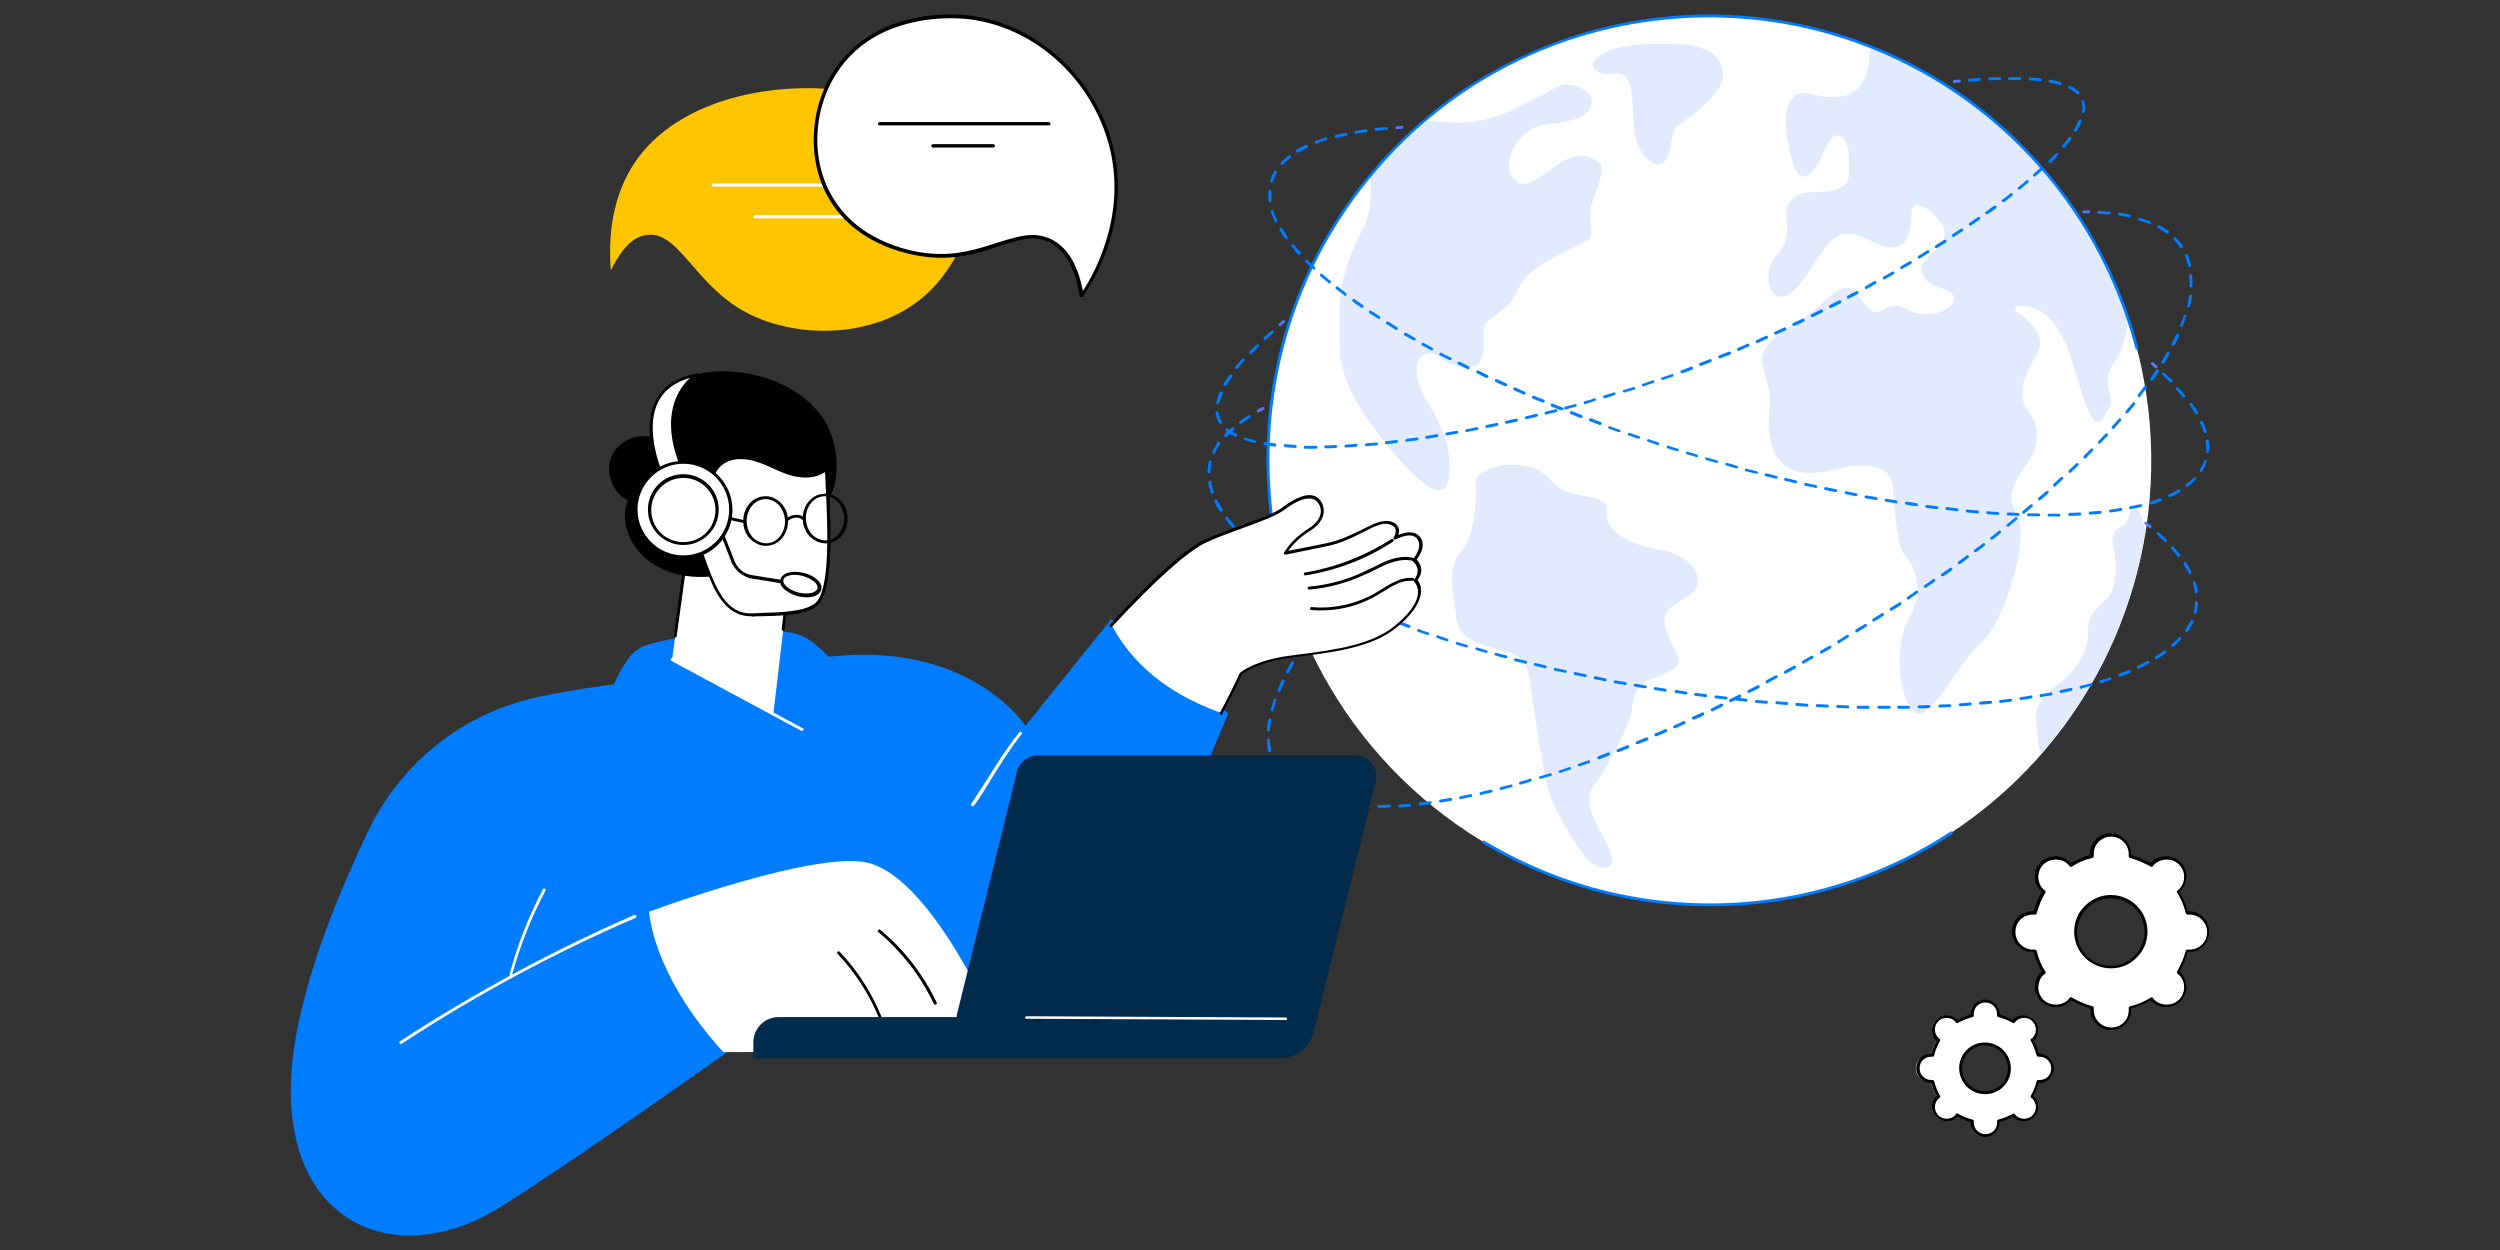 <svg xmlns="http://www.w3.org/2000/svg" id="Layer_1" data-name="Layer 1" viewBox="0 0 600 300"><rect x="0" y="0" width="600" height="300" fill="#333333" stroke="none"/><defs><style> .cls-1 { fill: #022b4c; } .cls-2 { fill: #007cff; } .cls-3 { fill: #fff; } .cls-4 { fill: #ffc600; } .cls-5 { fill: #e2eaff; } .cls-6 { fill: #5479f7; } </style></defs><ellipse class="cls-3" cx="410.3" cy="110.5" rx="106" ry="106.7" transform="translate(-7.43 32.65) rotate(-4.52)"></ellipse><path class="cls-5" d="m382.3,15.3c-.4.7,1.1,2.7,3.6,2.5,2.6-.2,3.8-.7,5.1,2,1.3,2.7.5,12.3,2.3,15.6,1.8,3.3,4.5,5.3,6.3,3.2s1.1-7.2,3.4-8.7,10.4-7.3,10.5-11.7c.1-4.3-3.2-7.3-10.7-7.6-7.5-.2-17.6-.3-20.5,4.7Z"></path><path class="cls-5" d="m355.6,113.5c-1.1.6-1.7,1.8-1.5,2.9.5,3.6-.4,12.7-3.3,15.8-3.8,4-1.8,10.5-1.6,13.1.3,5.4,1.1,7.8,7.7,9.8,6.7,2.1,9.2,2,10.1,7.1s3.2,25,5.5,30,7,13.1,9.4,14.9c2.3,1.8,7.4,2.4,3.7-4.6-3.7-7.1-5.9-10.4-2.6-14.7,3.3-4.4,8.5-14.3,8.7-18s2.2-6,4-6.6c1.9-.6,5.8-2.2,6.9-3.6,1.1-1.4-1.6-4.9-2.6-8-1-3.2-1.1-5.1,4.6-8.2,5.8-3.1,2.3-10.1-6-11.4-8.3-1.3-13.6-5-13-9.2s-5.8-3.2-9.8-4.9c-4-1.6-4.1-4.7-8.5-5.8-5.7-1.3-9.7.1-11.7,1.4Z"></path><path class="cls-5" d="m486.7,98.6c-2-2.6-2.1-6.9,1.9-13.2,3.2-4.9-2.3-9.1-4.8-10.7-.5-.3-.3-1,.2-1.1,2.9-.6,9.7-.1,13.8,14.7,5.4,19.2,6.4,12.3,8.3,9.8,1.8-2.4-2.3-6.4,1.2-11,2.2-3,3.1-7.1,3.4-10.4-10.1-30.3-33.1-54.2-62.1-65.6.3,3.4.4,15.3-13.7,11.5,0,0-8.9-3.4-5.5,13,3.3,16.4,8.9-1.8,10.2-2.6,1.3-.8,4.8-2,4.1,9.3,0,0,.1,3.9-7,3.7-7-.1-8.1,3.4-8,5.2s1.2,6.5-2.4,10.2c-3.6,3.7-1.7,12.5,3.2,9.1,4.9-3.4,7.8-12.9,12.5-14.2s9.4,4.5,13.8,2.6,1.7-9.5,4-9.7,7.3,4,6.9,7.4c-.4,3.5-7.3,5.6-5.1,9.5,2.1,3.9,5.8,2.3,7.2,4.9,1.3,2.6-5.2,6.3-10.8,3.4-5.7-3-6.2,2.1-9.1,0s-3.5-6.8-7.2-4.9-5.7,5.2-10.5,7.9c-4.8,2.7-8.6,5.9-8.3,9.1.3,3.2,2.3,6.4,1.8,11.5s-1,18.8,15,14.8c16-4,14.6,4.5,14.7,5.5.1.9.8,12.7,2.5,14.6s5.8,7.5,1.2,15.6c-4.6,8.1-1.2,25.2,3.4,22.5,4.6-2.6,8.6-11.9,14.1-16.9s12-25.4,8.2-31.2c-3.9-5.9,3.9-11.5,4.7-15.7.8-4,.2-6-1.8-8.6Z"></path><path class="cls-5" d="m328.8,42c.4,3.8.5,8.8-1.7,12.9-6.4,12.2-5.7,18-5.5,29.7.2,11.7,17.9,30.9,22.1,32.7,4.2,1.8,4.4-3.3,4.1-7.4s-2.4-8.9-5.2-13.4c-2.7-4.5-3-7.6-2.4-9.6s3.3-2.9,5.4-1.1c2,1.8,6.7,3.1,8.8,1.8,2.6-1.7,1.1-7.4,1.9-9.5.8-2,5.9-3.7,7.7-8,1.8-4.3,5.2-6.3,9.3-8.5,4.1-2.3,7.8-3.4,8.4-4.8.6-1.3-.6-4.3.3-7.8s3.4-7.9,2.1-9.5-5.1-4.1-11.3.7c-6.3,4.8-7.9,5-10.1,1.9-2.1-3.1,1.2-11.8,9.5-12.4,8.3-.7,9.7-3.4,9.8-5.3.1-2-2.7-3.9-5.5-4.1-2.9-.2-3.2,1.3-14.7,6.6-7.6,3.5-15.1,2.5-18.9,2-5.2,3.9-9.9,8.3-14.1,13.1Z"></path><path class="cls-5" d="m512.4,121.7c-1.6-.2-1,3.7-3,4.6-2.1.9-2.9,2-2,5.9.8,3.9.4,9.1-1.6,11.3-2,2.1-4.9,3.8-4.7,8.6.2,4.8-3.9,9.8-6.4,11.6s-6.4,4.6-6.1,8.7c.2,2.6.4,6,1.2,8.6,13-14.9,21.9-33.3,25.1-53.5-.6-2.6-1.5-5.6-2.5-5.8Z"></path><path class="cls-2" d="m410.2,217.5c-19.1,0-37.8-5.2-54.3-15.1-.2-.1-.2-.3-.1-.5s.3-.2.5-.1c18.8,11.3,40.4,16.4,62.4,14.7,17.6-1.4,34.7-7.2,49.4-16.9.2-.1.4-.1.5.1.1.2.1.4-.1.5-14.8,9.7-32,15.6-49.7,17-2.9.2-5.7.3-8.6.3Z"></path><path class="cls-2" d="m305.7,128.2c-.2,0-.3-.1-.3-.3-.5-3-.9-6-1.1-9-2.3-28.5,6.7-56.2,25.1-77.9S373.6,6.1,401.9,3.8c25-2,50,5.1,70.4,19.8,20.1,14.6,34.6,35.8,40.9,59.9,0,.2-.1.4-.3.4s-.4-.1-.4-.3C499.5,33.8,453,.5,401.9,4.5c-28.1,2.2-53.7,15.3-72,36.9-18.3,21.6-27.1,49.1-24.9,77.4.2,3,.6,6,1.1,9,0,.2-.1.4-.4.4q.1,0,0,0Z"></path><path class="cls-6" d="m501.3,51.2h-1.2c-.2,0-.4-.2-.3-.4,0-.2.2-.3.4-.3h1.2c.2,0,.3.2.3.4-.1.1-.2.3-.4.3Z"></path><path class="cls-2" d="m331,193.9c-.2,0-.3-.2-.4-.3,0-.2.2-.4.3-.4.8,0,1.6,0,2.5-.1.2,0,.4.1.4.3s-.1.4-.3.4c-.9.1-1.7.1-2.5.1h0Zm-2.5,0h0c-.9,0-1.7-.1-2.5-.1-.2,0-.3-.2-.3-.4s.2-.3.4-.3c.8.1,1.6.1,2.4.1.2,0,.3.2.3.4s-.1.3-.3.3Zm7.4-.1c-.2,0-.3-.1-.3-.3s.1-.4.3-.4c.8-.1,1.6-.1,2.4-.2.2,0,.4.1.4.3s-.1.4-.3.4c-.9,0-1.7.1-2.5.2h0Zm-12.3-.2s-.1,0,0,0c-.9-.1-1.7-.2-2.5-.4-.2,0-.3-.2-.3-.4s.2-.3.4-.3c.8.1,1.6.3,2.4.4.2,0,.3.2.3.4,0,.1-.2.3-.3.3Zm17.2-.3c-.2,0-.3-.1-.3-.3s.1-.4.3-.4c.8-.1,1.6-.2,2.4-.3.2,0,.4.1.4.3s-.1.4-.3.4c-.8.1-1.7.2-2.5.3h0Zm-22.1-.6h0c-.9-.2-1.7-.4-2.5-.7-.2-.1-.3-.3-.2-.4.1-.2.3-.3.4-.2.7.2,1.5.5,2.3.7.2,0,.3.2.3.4,0,.1-.1.2-.3.2Zm27-.1c-.2,0-.3-.1-.3-.3s.1-.4.3-.4c.8-.1,1.6-.3,2.4-.4.2,0,.4.1.4.3s-.1.4-.3.4c-.9.2-1.7.3-2.5.4h0Zm4.8-.8c-.2,0-.3-.1-.3-.3s.1-.4.3-.4c.8-.2,1.6-.3,2.4-.5.2,0,.4.1.4.3s-.1.4-.3.4c-.8.1-1.6.3-2.5.5q.1,0,0,0Zm-36.5-.6h-.1c-.8-.3-1.5-.7-2.2-1.1-.2-.1-.2-.3-.1-.5s.3-.2.5-.1c.7.4,1.4.8,2.2,1.1.2.1.3.3.2.5-.2,0-.3.1-.5.1Zm41.4-.4c-.2,0-.3-.1-.3-.3s.1-.4.3-.4c.8-.2,1.6-.4,2.4-.6.2,0,.4.1.4.3s-.1.4-.3.4c-.9.2-1.7.4-2.5.6h0Zm4.8-1.2c-.2,0-.3-.1-.3-.3s.1-.4.3-.4c.8-.2,1.6-.4,2.4-.6.2-.1.4.1.4.2.1.2-.1.4-.2.4-1,.3-1.8.5-2.6.7h0Zm-50.4-.9c-.1,0-.2,0-.2-.1-.7-.5-1.3-1.1-1.8-1.7-.1-.1-.1-.4,0-.5s.4-.1.5,0c.5.6,1.1,1.1,1.8,1.6.2.1.2.3.1.5-.2.1-.3.2-.4.2Zm55.1-.4c-.2,0-.3-.1-.3-.3-.1-.2.1-.4.2-.4.8-.2,1.6-.4,2.4-.7.2-.1.4.1.4.2.1.2-.1.4-.2.4-.8.4-1.6.6-2.5.8.1,0,0,0,0,0Zm4.8-1.4c-.2,0-.3-.1-.3-.2-.1-.2,0-.4.2-.4.8-.2,1.6-.5,2.4-.7.2-.1.4,0,.4.2.1.2,0,.4-.2.4-.8.2-1.6.5-2.4.7h-.1Zm4.7-1.4c-.1,0-.3-.1-.3-.2-.1-.2,0-.4.2-.4.8-.3,1.6-.5,2.3-.8.2-.1.4,0,.4.2.1.2,0,.4-.2.4-.8.3-1.6.5-2.3.8-.1-.1-.1,0-.1,0Zm-67.9-.5c-.1,0-.2-.1-.3-.2-.1-.2-.2-.3-.3-.5-.3-.6-.6-1.2-.9-1.8-.1-.2,0-.4.2-.5s.4,0,.5.2c.2.6.5,1.1.8,1.7.1.2.2.3.3.5.1.2.1.4-.1.5,0,.1-.1.1-.2.1Zm72.5-1.1c-.1,0-.3-.1-.3-.2-.1-.2,0-.4.2-.4.8-.3,1.5-.5,2.3-.8.2-.1.4,0,.4.2.1.2,0,.4-.2.4-.8.3-1.6.6-2.3.8h-.1Zm4.7-1.7c-.1,0-.3-.1-.3-.2-.1-.2,0-.4.2-.5.8-.3,1.5-.6,2.3-.9.2-.1.4,0,.5.2s0,.4-.2.5c-.8.3-1.5.6-2.3.9h-.2Zm-79-1.7c-.2,0-.3-.1-.3-.3-.2-.8-.3-1.6-.3-2.5,0-.2.1-.4.3-.4s.4.1.4.3c0,.8.1,1.6.3,2.4,0,.2-.1.4-.4.5.1,0,0,0,0,0Zm83.6,0c-.1,0-.3-.1-.3-.2-.1-.2,0-.4.2-.5.8-.3,1.5-.6,2.3-.9.2-.1.4,0,.5.2s0,.4-.2.5c-.8.3-1.5.6-2.3.9h-.2Zm4.6-1.9c-.1,0-.3-.1-.3-.2-.1-.2,0-.4.2-.5.8-.3,1.5-.6,2.3-.9.2-.1.4,0,.5.2s0,.4-.2.5c-.8.3-1.5.6-2.3.9h-.2Zm4.5-1.9c-.1,0-.3-.1-.3-.2-.1-.2,0-.4.2-.5.8-.3,1.5-.6,2.3-1,.2-.1.4,0,.5.2s0,.4-.2.5c-.8.3-1.5.7-2.3,1h-.2Zm-93-1.1h0c-.2,0-.4-.2-.3-.4.1-.8.2-1.6.3-2.5,0-.2.2-.3.4-.3s.3.2.3.4c-.1.8-.3,1.6-.3,2.4,0,.2-.2.4-.4.4Zm97.5-.8c-.1,0-.3-.1-.3-.2-.1-.2,0-.4.2-.5.7-.3,1.5-.7,2.2-1,.2-.1.4,0,.5.2s0,.4-.2.5c-.8.3-1.5.7-2.3,1h-.1Zm4.5-2.1c-.1,0-.3-.1-.3-.2-.1-.2,0-.4.2-.5.7-.3,1.5-.7,2.2-1,.2-.1.4,0,.5.2s0,.4-.2.5c-.7.4-1.5.7-2.2,1h-.2Zm-101.1-2s-.1,0,0,0c-.3-.1-.4-.3-.3-.4.2-.8.5-1.6.7-2.4.1-.2.3-.3.4-.2.2.1.3.3.2.4-.3.8-.5,1.6-.7,2.3,0,.2-.1.3-.3.3Zm105.6,0c-.1,0-.3-.1-.3-.2-.1-.2,0-.4.2-.5.7-.4,1.5-.7,2.2-1.1.2-.1.4,0,.5.2s0,.4-.2.5c-.7.4-1.5.7-2.2,1.1-.1-.1-.2,0-.2,0Zm4.4-2.2c-.1,0-.3-.1-.3-.2-.1-.2,0-.4.2-.5.7-.4,1.5-.7,2.2-1.1.2-.1.4,0,.5.2s0,.4-.2.5c-.7.4-1.5.7-2.2,1.1h-.2Zm4.4-2.2c-.1,0-.3-.1-.3-.2-.1-.2,0-.4.2-.5.7-.4,1.5-.7,2.2-1.1.2-.1.4,0,.5.1.1.2,0,.4-.1.5-.7.4-1.5.8-2.2,1.1q-.2.1-.3.1Zm-112.8-.2h-.1c-.2-.1-.3-.3-.2-.5.3-.7.7-1.5,1-2.3.1-.2.3-.2.5-.2.2.1.2.3.2.5-.4.8-.7,1.5-1,2.2-.1.2-.2.3-.4.3Zm117.2-2.1c-.1,0-.2-.1-.3-.2-.1-.2,0-.4.1-.5.7-.4,1.4-.8,2.2-1.2.2-.1.4,0,.5.1.1.2,0,.4-.1.5-.7.4-1.5.8-2.2,1.2q-.1.1-.2.1Zm4.4-2.3c-.1,0-.2-.1-.3-.2-.1-.2,0-.4.1-.5.7-.4,1.4-.8,2.2-1.2.2-.1.4,0,.5.1.1.2,0,.4-.1.5-.7.4-1.4.8-2.2,1.2-.1.1-.2.1-.2.1Zm-119.5-.1h-.2c-.2-.1-.2-.3-.1-.5.4-.7.8-1.4,1.2-2.2.1-.2.3-.2.5-.1.2.1.2.3.1.5-.4.7-.8,1.4-1.2,2.1,0,.1-.1.2-.3.2Zm123.8-2.3c-.1,0-.2-.1-.3-.2-.1-.2,0-.4.1-.5.7-.4,1.4-.8,2.1-1.2.2-.1.4,0,.5.1s0,.4-.1.5c-.7.4-1.4.8-2.1,1.2-.1.1-.2.1-.2.1Zm4.3-2.4c-.1,0-.2-.1-.3-.2-.1-.2,0-.4.1-.5.7-.4,1.4-.8,2.1-1.2.2-.1.4,0,.5.1.1.2,0,.4-.1.5-.7.4-1.4.8-2.1,1.2-.1.1-.2.1-.2.1Zm4.2-2.5c-.1,0-.2-.1-.3-.2-.1-.2,0-.4.1-.5.7-.4,1.4-.8,2.1-1.3.2-.1.4,0,.5.1.1.2,0,.4-.1.5-.7.4-1.4.8-2.1,1.3q-.1.1-.2.1Zm4.3-2.6c-.1,0-.2-.1-.3-.2-.1-.2,0-.4.1-.5.7-.4,1.4-.9,2.1-1.3.2-.1.4-.1.5.1.1.2.1.4-.1.5-.7.4-1.4.9-2.1,1.3-.1.1-.2.1-.2.1Zm4.1-2.6c-.1,0-.2-.1-.3-.2-.1-.2-.1-.4.1-.5.7-.4,1.4-.9,2.1-1.3.2-.1.4-.1.5.1.1.2.1.4-.1.5-.7.4-1.4.9-2.1,1.3,0,.1-.1.1-.2.1Zm4.2-2.6c-.1,0-.2-.1-.3-.2-.1-.2-.1-.4.1-.5.7-.4,1.4-.9,2.1-1.3.2-.1.4-.1.5.1.1.2.1.4-.1.5-.7.5-1.4.9-2.1,1.3q-.1.1-.2.1Zm4.1-2.7c-.1,0-.2-.1-.3-.2-.1-.2-.1-.4.1-.5.7-.5,1.4-.9,2-1.4.2-.1.4-.1.5.1.1.2.1.4-.1.5-.7.5-1.4.9-2,1.4,0,.1-.1.1-.2.1Zm4.1-2.8c-.1,0-.2-.1-.3-.2-.1-.2-.1-.4.1-.5.7-.5,1.4-.9,2-1.4.2-.1.4-.1.5.1.1.2.1.4-.1.5-.7.5-1.3.9-2,1.4q-.1.1-.2.1Zm4.1-2.8c-.1,0-.2-.1-.3-.1-.1-.2-.1-.4.1-.5.7-.5,1.3-1,2-1.4.2-.1.4-.1.5.1.1.2.1.4-.1.5-.7.5-1.3,1-2,1.4h-.2Zm4-2.9c-.1,0-.2,0-.3-.1-.1-.2-.1-.4.1-.5.7-.5,1.3-1,2-1.5.2-.1.4-.1.5.1.1.2.1.4-.1.5-.7.5-1.3,1-2,1.5h-.2Zm3.9-2.9c-.1,0-.2,0-.3-.1-.1-.2-.1-.4.1-.5.7-.5,1.3-1,2-1.5.2-.1.4-.1.5.1.1.2.1.4-.1.5-.6.5-1.3,1-2,1.5h-.2Zm3.9-3c-.1,0-.2,0-.3-.1-.1-.2-.1-.4.1-.5.7-.5,1.3-1,1.9-1.5.2-.1.4-.1.5.1s.1.4-.1.5c-.6.5-1.3,1-1.9,1.5h-.2Zm3.9-3.1c-.1,0-.2,0-.3-.1-.1-.2-.1-.4.1-.5.6-.5,1.3-1,1.9-1.6.1-.1.4-.1.5,0s.1.4,0,.5c-.6.5-1.3,1-1.9,1.6q-.2.1-.3.1Zm3.8-3.1c-.1,0-.2,0-.3-.1-.1-.1-.1-.4,0-.5.6-.5,1.3-1.1,1.9-1.6.1-.1.4-.1.5,0s.1.4,0,.5c-.6.5-1.3,1.1-1.9,1.6,0,.1-.1.1-.2.1Zm3.8-3.2c-.1,0-.2,0-.3-.1-.1-.1-.1-.4,0-.5.6-.5,1.2-1.1,1.9-1.6.1-.1.4-.1.5,0s.1.4,0,.5c-.6.5-1.2,1.1-1.9,1.6-.1.1-.2.1-.2.1Zm3.6-3.3c-.1,0-.2,0-.3-.1-.1-.1-.1-.4,0-.5.6-.6,1.2-1.1,1.8-1.7.1-.1.4-.1.5,0s.1.4,0,.5c-.6.6-1.2,1.1-1.8,1.7,0,.1-.1.1-.2.1Zm3.7-3.3c-.1,0-.2,0-.3-.1-.1-.1-.1-.4,0-.5.6-.6,1.2-1.1,1.8-1.7.1-.1.4-.1.5,0s.1.4,0,.5c-.6.6-1.2,1.1-1.8,1.7-.1,0-.1.1-.2.1Zm3.5-3.5c-.1,0-.2,0-.2-.1-.1-.1-.1-.4,0-.5.6-.6,1.2-1.2,1.7-1.7.1-.1.4-.1.5,0s.1.4,0,.5c-.6.6-1.2,1.2-1.7,1.8-.1,0-.2,0-.3,0Zm3.5-3.5c-.1,0-.2,0-.2-.1-.1-.1-.1-.4,0-.5.6-.6,1.1-1.2,1.7-1.8.1-.1.4-.2.5,0,.1.1.2.4,0,.5-.6.6-1.1,1.2-1.7,1.8q-.2.1-.3.1Zm3.3-3.6c-.1,0-.2,0-.2-.1-.1-.1-.2-.4,0-.5.6-.6,1.1-1.2,1.6-1.8.1-.1.3-.2.5,0,.1.1.2.3,0,.5-.5.6-1.1,1.2-1.6,1.9h-.3Zm3.3-3.7c-.1,0-.2,0-.2-.1-.1-.1-.2-.3,0-.5.5-.6,1.1-1.3,1.6-1.9.1-.2.3-.2.5-.1s.2.3.1.5c-.5.6-1,1.3-1.6,1.9-.2.1-.3.2-.4.2Zm3-3.9c-.1,0-.2,0-.2-.1-.2-.1-.2-.3-.1-.5.5-.7,1-1.3,1.5-2,.1-.2.3-.2.5-.1s.2.3.1.5c-.5.7-1,1.3-1.5,2,0,.2-.1.2-.3.2Zm3-3.9q-.1,0-.2-.1c-.2-.1-.2-.3-.1-.5.5-.7.9-1.4,1.4-2,.1-.2.3-.2.5-.1s.2.3.1.5c-.4.7-.9,1.4-1.4,2-.1.1-.2.2-.3.2Zm2.7-4.1q-.1,0-.2-.1c-.2-.1-.2-.3-.1-.5.4-.7.9-1.4,1.3-2.1.1-.2.3-.2.5-.1s.2.3.1.5c-.4.7-.8,1.4-1.3,2.1-.1.1-.2.2-.3.2Zm2.4-4.3h-.2c-.2-.1-.2-.3-.1-.5.4-.7.7-1.5,1.1-2.2.1-.2.3-.3.5-.2.2.1.3.3.2.5-.3.7-.7,1.5-1.1,2.2-.1.1-.2.2-.4.2Zm2.1-4.5h-.1c-.2-.1-.3-.3-.2-.5.3-.8.6-1.5.8-2.3.1-.2.3-.3.4-.2.2.1.3.3.2.4-.3.8-.5,1.5-.9,2.3.1.2-.1.3-.2.3Zm1.6-4.7q-.1,0,0,0c-.3-.1-.4-.2-.3-.4.2-.8.4-1.6.5-2.4,0-.2.2-.3.4-.3s.3.2.3.4c-.1.8-.3,1.6-.5,2.4-.1.2-.3.3-.4.3Zm.7-4.8h0c-.2,0-.4-.2-.4-.4v-.9c0-.5,0-1-.1-1.5,0-.2.1-.4.3-.4s.4.1.4.3c0,.5.1,1,.1,1.5v1c0,.2-.1.4-.3.4Zm-.4-4.9c-.2,0-.3-.1-.3-.3-.2-.8-.5-1.6-.8-2.3-.1-.2,0-.4.2-.5s.4,0,.5.2c.3.8.6,1.6.8,2.4,0,.2-.2.4-.4.5h0Zm-2-4.5c-.1,0-.2-.1-.3-.2-.4-.7-1-1.3-1.5-1.9-.1-.1-.1-.4,0-.5s.4-.1.5,0c.6.6,1.1,1.3,1.6,1.9.1.2.1.4-.1.5q-.1.2-.2.2Zm-3.4-3.5q-.1,0-.2-.1c-.6-.5-1.3-.9-2-1.3-.2-.1-.2-.3-.1-.5.1-.2.3-.2.5-.1.8.4,1.5.9,2.1,1.3.2.1.2.3.1.5-.2.1-.3.2-.4.2Zm-4.3-2.4h-.1c-.7-.3-1.5-.6-2.3-.8-.2-.1-.3-.3-.2-.4.1-.2.3-.3.4-.2.8.3,1.6.5,2.4.8.2.1.3.3.2.5-.2,0-.3.1-.4.1Zm-4.7-1.5q-.1,0,0,0c-.8-.2-1.7-.3-2.5-.5-.2,0-.3-.2-.3-.4s.2-.3.4-.3c.8.1,1.7.3,2.4.5.2,0,.3.2.3.4s-.2.3-.3.3Zm-4.9-.7s0-.1,0,0c-.8-.1-1.6-.2-2.5-.2-.2,0-.3-.2-.3-.4s.2-.3.4-.3c.8.1,1.7.1,2.5.2.2,0,.3.2.3.4-.1.1-.2.3-.4.3Z"></path><path class="cls-6" d="m311.5,157.3q-.1,0-.2-.1c-.2-.1-.2-.3-.1-.5.2-.3.4-.7.7-1,.1-.2.3-.2.5-.1.2.1.2.3.1.5-.2.3-.4.7-.7,1,0,.2-.2.2-.3.2Z"></path><path class="cls-6" d="m516,126.8c-.1,0-.2,0-.2-.1-.3-.3-.6-.5-1-.8-.2-.1-.2-.3-.1-.5.1-.2.3-.2.5-.1.3.3.7.5,1,.8.2.1.2.3.1.5-.1.2-.2.2-.3.2Z"></path><path class="cls-2" d="m452.5,170.1h-1.6c-.2,0-.3-.2-.3-.4s.2-.3.4-.3h2.4c.2,0,.4.2.4.3,0,.2-.2.4-.3.4h-1Zm3.2,0c-.2,0-.3-.2-.4-.3,0-.2.2-.4.3-.4h2.4c.2,0,.4.1.4.3s-.1.4-.3.4h-2.4Zm-7.3,0h-2.5c-.2,0-.3-.2-.3-.4s.2-.3.4-.3h2.4c.2,0,.3.2.3.4,0,.1-.1.3-.3.3Zm12.2-.1c-.2,0-.3-.2-.4-.3,0-.2.1-.4.3-.4.8,0,1.6-.1,2.4-.1.2,0,.4.1.4.3s-.1.4-.3.4c-.7.1-1.6.1-2.4.1h0Zm-17.1,0h0c-.8,0-1.6-.1-2.5-.1-.2,0-.3-.2-.3-.4s.2-.3.4-.3c.8,0,1.6.1,2.4.1.2,0,.3.2.3.4,0,.1-.1.3-.3.3Zm22-.2c-.2,0-.3-.1-.3-.3s.1-.4.3-.4c.8,0,1.6-.1,2.4-.1.2,0,.4.1.4.3s-.1.4-.3.4c-.8,0-1.7.1-2.5.1h0Zm-26.9,0h0c-.8,0-1.6-.1-2.5-.1-.2,0-.3-.2-.3-.4s.2-.3.4-.3c.8,0,1.6.1,2.4.1.2,0,.3.2.3.4.1.2-.1.3-.3.3Zm-4.9-.2h0c-.8,0-1.6-.1-2.5-.2-.2,0-.3-.2-.3-.4s.2-.3.4-.3c.8.1,1.6.1,2.4.2.2,0,.3.2.3.4.1.1-.1.3-.3.3Zm36.7-.1c-.2,0-.3-.1-.3-.3s.1-.4.3-.4c.8-.1,1.6-.1,2.4-.2.2,0,.4.1.4.3s-.1.4-.3.4c-.9.1-1.7.2-2.5.2h0Zm-41.5-.3q-.1,0,0,0c-.8-.1-1.6-.1-2.5-.2-.2,0-.3-.2-.3-.4s.2-.3.4-.3c.8.1,1.6.1,2.4.2.2,0,.3.2.3.4,0,.2-.2.3-.3.3Zm46.4-.1c-.2,0-.3-.1-.3-.3s.1-.4.3-.4c.8-.1,1.6-.2,2.4-.2.2,0,.4.1.4.3s-.1.4-.3.4c-.9.1-1.7.2-2.5.2h0Zm-51.3-.2h0c-.8-.1-1.7-.1-2.5-.2-.2,0-.3-.2-.3-.4s.2-.3.4-.3c.8.1,1.6.1,2.4.2.2,0,.3.2.3.4,0,.1-.1.3-.3.3Zm56.1-.2c-.2,0-.3-.1-.3-.3s.1-.4.3-.4c.8-.1,1.6-.2,2.4-.3.2,0,.4.1.4.3s-.1.4-.3.4c-.8.1-1.6.2-2.5.3.1,0,0,0,0,0Zm-61-.3h0c-.8-.1-1.7-.2-2.5-.3-.2,0-.3-.2-.3-.4s.2-.3.4-.3c.8.1,1.6.2,2.4.3.2,0,.3.2.3.4s-.1.3-.3.3Zm65.9-.4c-.2,0-.3-.1-.3-.3s.1-.4.3-.4c.8-.1,1.6-.2,2.4-.4.2,0,.4.1.4.3s-.1.4-.3.4c-.8.2-1.7.3-2.5.4h0Zm-70.7-.1q-.1,0,0,0c-.8-.1-1.7-.2-2.5-.3-.2,0-.3-.2-.3-.4s.2-.3.4-.3c.8.1,1.6.2,2.4.3.2,0,.3.2.3.4,0,.2-.2.3-.3.3Zm-4.9-.6h0c-.9-.1-1.7-.2-2.5-.3-.2,0-.3-.2-.3-.4s.2-.3.4-.3c.8.1,1.6.2,2.4.3.2,0,.3.2.3.4,0,.2-.1.3-.3.3Zm80.4,0c-.2,0-.3-.1-.3-.3s.1-.4.3-.4c.8-.1,1.6-.3,2.4-.4.2,0,.4.1.4.3s-.1.4-.3.4c-.8.1-1.6.2-2.5.4h0Zm-85.2-.6q-.1,0,0,0c-.4-.1-.8-.1-1.2-.2-.4-.1-.8-.1-1.2-.2-.2,0-.3-.2-.3-.4s.2-.3.4-.3c.4.1.8.1,1.2.2.4.1.8.1,1.2.2.2,0,.3.2.3.4-.1.1-.3.3-.4.3Zm90-.4c-.2,0-.3-.1-.3-.3s.1-.4.3-.4c.8-.2,1.6-.3,2.4-.5.2,0,.4.1.4.3s-.1.4-.3.4c-.8.2-1.6.4-2.5.5.1,0,0,0,0,0Zm-94.9-.3h0c-.9-.1-1.7-.3-2.5-.4-.2,0-.3-.2-.3-.4s.2-.3.4-.3c.8.1,1.6.3,2.4.4.2,0,.3.2.3.4,0,.1-.1.3-.3.3Zm99.7-.7c-.2,0-.3-.1-.3-.3s.1-.4.3-.4c.8-.2,1.6-.4,2.4-.6.2-.1.4.1.4.2.1.2-.1.4-.2.4-.9.2-1.7.4-2.6.7,0-.1,0,0,0,0Zm-104.5-.1s-.1,0,0,0c-.9-.1-1.7-.3-2.5-.4-.2,0-.3-.2-.3-.4s.2-.3.4-.3c.8.1,1.6.3,2.4.4.2,0,.3.2.3.4,0,.2-.1.3-.3.3Zm-4.8-.8q-.1,0,0,0c-.9-.1-1.7-.3-2.5-.4-.2,0-.3-.2-.3-.4s.2-.3.4-.3c.8.1,1.6.3,2.4.4.2,0,.3.2.3.4s-.2.3-.3.3Zm114-.5c-.1,0-.3-.1-.3-.2-.1-.2,0-.4.2-.4.8-.2,1.6-.5,2.3-.7.2-.1.4,0,.4.2s0,.4-.2.4c-.8.3-1.5.5-2.3.8,0-.1-.1-.1-.1-.1Zm-118.8-.4q-.1,0,0,0c-.9-.2-1.7-.3-2.5-.5-.2,0-.3-.2-.3-.4s.2-.3.4-.3c.8.2,1.6.3,2.4.5.2,0,.3.2.3.4,0,.2-.2.3-.3.3Zm-4.8-1q-.1,0,0,0c-.9-.2-1.7-.3-2.5-.5-.2,0-.3-.2-.3-.4s.2-.3.4-.3c.8.2,1.6.3,2.4.5.2,0,.3.2.3.4s-.2.3-.3.3Zm128.2-.1c-.1,0-.3-.1-.3-.2-.1-.2,0-.4.2-.5.8-.3,1.5-.6,2.3-.9.2-.1.4,0,.5.2s0,.4-.2.5c-.7.3-1.5.6-2.3.9h-.2Zm-133-.9q-.1,0,0,0c-.9-.2-1.7-.4-2.5-.5-.2,0-.3-.2-.3-.4s.2-.3.4-.3c.8.2,1.6.4,2.4.5.2,0,.3.2.3.4s-.2.3-.3.3Zm137.5-1c-.1,0-.3-.1-.3-.2-.1-.2,0-.4.2-.5.7-.4,1.5-.7,2.2-1.1.2-.1.4,0,.5.1.1.2,0,.4-.1.5-.7.4-1.4.7-2.2,1.1q-.2.1-.3.1Zm-142.3-.1h0c-.9-.2-1.7-.4-2.5-.6-.2,0-.3-.2-.3-.4s.2-.3.4-.3c.8.2,1.6.4,2.4.6.2,0,.3.2.3.4,0,.2-.1.3-.3.3Zm-4.7-1.1q-.1,0,0,0c-.9-.2-1.7-.4-2.5-.6-.2,0-.3-.2-.3-.4s.2-.3.4-.3c.8.2,1.6.4,2.4.6.2,0,.3.2.3.4s-.2.3-.3.3Zm151.3-1.1c-.1,0-.2-.1-.3-.2-.1-.2-.1-.4.1-.5.7-.4,1.4-.9,2-1.3.2-.1.4-.1.5.1.1.2.1.4-.1.5-.6.5-1.3.9-2.1,1.4.1-.1,0,0-.1,0Zm-156.1-.2h0c-.9-.2-1.7-.4-2.5-.7-.2-.1-.3-.2-.2-.4.1-.2.2-.3.4-.2.8.2,1.6.4,2.4.6.2,0,.3.2.2.4,0,.2-.1.3-.3.3Zm-4.7-1.3s-.1,0,0,0c-.9-.2-1.7-.5-2.4-.7-.2-.1-.3-.2-.2-.4.1-.2.2-.3.4-.2.8.2,1.6.5,2.3.7.2.1.3.2.2.4,0,.1-.1.2-.3.2Zm-4.7-1.3h-.1c-.8-.2-1.6-.5-2.3-.7-.2-.1-.3-.3-.2-.4.1-.2.3-.3.4-.2.8.2,1.6.5,2.3.7.2.1.3.3.2.4,0,.1-.1.2-.3.2Zm169.5-.1c-.1,0-.2,0-.3-.1s-.1-.4,0-.5c.6-.5,1.2-1.1,1.7-1.7.1-.1.4-.2.5,0,.1.1.2.4,0,.5-.5.6-1.1,1.2-1.8,1.7q0,.1-.1.1Zm-174.2-1.4h-.1c-.8-.3-1.6-.5-2.3-.8-.2-.1-.3-.3-.2-.4.1-.2.3-.3.4-.2.8.3,1.5.5,2.3.8.2.1.3.3.2.4,0,.1-.1.2-.3.2Zm-4.6-1.5h-.1c-.8-.3-1.5-.5-2.3-.8-.2-.1-.3-.3-.2-.4.1-.2.3-.3.4-.2.8.3,1.5.5,2.3.8.2.1.3.3.2.4,0,.1-.2.2-.3.2Zm182.1-.7q-.1,0-.2-.1c-.2-.1-.2-.3-.1-.5.5-.7.9-1.4,1.2-2.1.1-.2.3-.2.5-.2.2.1.3.3.2.5-.3.7-.8,1.5-1.3,2.2-.1.1-.2.2-.3.2Zm-186.7-1h-.1c-.8-.3-1.5-.6-2.3-.9-.2-.1-.3-.3-.2-.5.1-.2.3-.3.5-.2.8.3,1.5.6,2.3.9.2.1.3.3.2.4-.1.2-.3.3-.4.3Zm-4.6-1.7h-.1c-.8-.3-1.5-.6-2.3-.9-.2-.1-.3-.3-.2-.5.1-.2.3-.3.5-.2.7.3,1.5.6,2.3.9.2.1.3.3.2.5-.1.1-.3.2-.4.2Zm193.3-1.7h0c-.3-.1-.4-.2-.3-.4.1-.4.2-.8.2-1.2.1-.4.1-.7.1-1.1,0-.2.2-.3.4-.3s.3.2.3.4c0,.4-.1.8-.1,1.2-.1.4-.2.9-.3,1.3,0,0-.1.1-.3.1Zm-197.8-.1h-.1c-.8-.3-1.5-.6-2.3-1-.2-.1-.3-.3-.2-.5.1-.2.3-.3.5-.2.7.3,1.5.6,2.2,1,.2.1.3.3.2.5-.1.1-.2.2-.3.2Zm-4.5-2h-.1c-.8-.3-1.5-.7-2.2-1-.2-.1-.3-.3-.2-.5.1-.2.3-.3.5-.2.7.3,1.5.7,2.2,1,.2.1.3.3.2.5-.2.1-.3.2-.4.2Zm-4.4-2.1h-.2c-.7-.4-1.5-.7-2.2-1.1-.2-.1-.2-.3-.2-.5.1-.2.3-.2.5-.2.7.4,1.4.7,2.2,1.1.2.1.2.3.2.5-.1.2-.2.2-.3.2Zm207-.6c-.2,0-.3-.1-.3-.3-.1-.8-.3-1.5-.5-2.3-.1-.2,0-.4.2-.4.2-.1.4,0,.4.2.3.8.5,1.6.6,2.4-.1.2-.2.3-.4.4h0Zm-211.4-1.6h-.2c-.7-.4-1.5-.8-2.2-1.2-.2-.1-.2-.3-.1-.5s.3-.2.5-.1c.7.4,1.4.8,2.1,1.2.2.1.2.3.1.5,0,0-.1.1-.2.1Zm-4.3-2.4h-.2c-.7-.4-1.4-.8-2.1-1.3-.2-.1-.2-.3-.1-.5s.3-.2.5-.1c.7.4,1.4.8,2.1,1.3.2.1.2.3.1.5,0,.1-.1.1-.3.1Zm214.2-.7c-.1,0-.3-.1-.3-.2-.3-.7-.7-1.4-1.2-2.1-.1-.2-.1-.4.1-.5.2-.1.4-.1.5.1.5.7.9,1.4,1.2,2.2.1.2,0,.4-.2.5,0,0-.1,0-.1,0Zm-218.3-1.8q-.1,0-.2-.1c-.7-.5-1.4-.9-2-1.4-.2-.1-.2-.3-.1-.5s.3-.2.5-.1c.6.5,1.3.9,2,1.4.2.1.2.3.1.5-.1.1-.2.2-.3.2Zm215.7-2.3c-.1,0-.2,0-.3-.1-.5-.6-1-1.2-1.6-1.9-.1-.1-.1-.4,0-.5s.4-.1.5,0c.6.6,1.1,1.3,1.6,1.9.1.2.1.4-.1.5,0,.1-.1.1-.1.1Zm-219.7-.6q-.1,0-.2-.1c-.7-.5-1.3-1-1.9-1.5-.2-.1-.2-.3-.1-.5s.3-.2.5-.1c.6.5,1.3,1,1.9,1.5.2.1.2.3.1.5-.1.2-.2.2-.3.2Zm-3.8-3c-.1,0-.2,0-.2-.1-.6-.6-1.2-1.1-1.8-1.7-.1-.1-.1-.4,0-.5s.4-.1.5,0c.6.5,1.2,1.1,1.8,1.7.1.1.2.3,0,.5-.1,0-.2.1-.3.1Zm220.2,0c-.1,0-.2,0-.2-.1-.6-.5-1.2-1.1-1.8-1.7-.1-.1-.2-.4,0-.5.1-.1.3-.2.5,0,.6.6,1.2,1.1,1.8,1.7.1.1.1.4,0,.5-.1,0-.2.1-.3.1Zm-223.7-3.5c-.1,0-.2,0-.3-.1-.6-.6-1.1-1.3-1.6-1.9-.1-.2-.1-.4.1-.5s.4-.1.5.1c.5.6,1,1.2,1.6,1.9.1.1.1.4,0,.5h-.3Zm-3-3.8c-.1,0-.2-.1-.3-.2-.5-.7-.9-1.4-1.2-2.2-.1-.2,0-.4.2-.5s.4,0,.5.2c.3.7.7,1.4,1.2,2.1.1.2.1.4-.1.5s-.2.1-.3.1Zm-2.1-4.4c-.1,0-.3-.1-.3-.2-.3-.8-.5-1.6-.6-2.4,0-.2.1-.4.3-.4s.4.1.4.3c.1.8.3,1.5.6,2.3.1.2,0,.4-.2.4-.1,0-.2,0-.2,0Zm-.7-4.8h0c-.2,0-.4-.2-.4-.4,0-.4.1-.8.1-1.2.1-.4.1-.8.2-1.2,0-.2.2-.3.4-.3s.3.2.3.4c-.1.4-.2.8-.2,1.2-.1.4-.1.8-.1,1.2,0,.2-.1.3-.3.3Zm1.1-4.7h-.1c-.2-.1-.3-.3-.2-.5.3-.7.8-1.5,1.2-2.2.1-.2.3-.2.5-.1s.2.3.1.5c-.5.7-.9,1.4-1.2,2.1,0,.1-.1.2-.3.2Zm2.8-4c-.1,0-.2,0-.2-.1-.1-.1-.2-.4,0-.5.5-.6,1.1-1.2,1.8-1.7.1-.1.4-.1.5,0s.1.4,0,.5c-.6.5-1.2,1.1-1.7,1.7-.2,0-.3.1-.4.1Zm3.6-3.2c-.1,0-.2-.1-.3-.1-.1-.2-.1-.4.1-.5.6-.5,1.3-.9,2.1-1.4.2-.1.4-.1.5.1s.1.4-.1.5c-.7.4-1.4.9-2,1.3-.1,0-.2.1-.3.1Z"></path><path class="cls-6" d="m302,99c-.1,0-.2-.1-.3-.2-.1-.2,0-.4.1-.5.4-.2.7-.4,1.1-.6.2-.1.4,0,.5.2s0,.4-.2.5c-.4.2-.7.4-1.1.6h-.1Z"></path><path class="cls-6" d="m517.4,88.4c-.1,0-.2,0-.2-.1-.3-.3-.6-.5-.9-.8-.1-.1-.2-.3,0-.5.1-.1.3-.2.5,0,.3.3.6.5.9.8.1.1.2.3,0,.5-.1.1-.2.1-.3.1Z"></path><path class="cls-2" d="m491.8,124c-.2,0-.3-.2-.4-.3,0-.2.2-.4.3-.4h2.4c.2,0,.4.1.4.3s-.1.4-.3.4c-.8-.1-1.6-.1-2.4,0h0Zm-2.5-.1h-2.5c-.2,0-.3-.2-.3-.4s.2-.3.4-.3h2.4c.2,0,.3.2.3.4.1.2-.1.3-.3.3Zm7.4-.1c-.2,0-.3-.1-.3-.3s.1-.4.3-.4c.8,0,1.6-.1,2.4-.1.2,0,.4.1.4.3s-.1.4-.3.4c-.8.1-1.7.1-2.5.1h0Zm-12.3,0h0c-.8,0-1.6-.1-2.5-.1-.2,0-.3-.2-.3-.4s.2-.3.4-.3c.8,0,1.6.1,2.4.1.2,0,.3.2.3.4.1.2-.1.3-.3.3Zm-4.9-.2h0c-.8-.1-1.7-.1-2.5-.2-.2,0-.3-.2-.3-.4s.2-.3.4-.3c.8.1,1.6.1,2.4.2.2,0,.3.2.3.4.1.1-.1.3-.3.3Zm22.1-.1c-.2,0-.3-.1-.3-.3s.1-.4.3-.4c.8-.1,1.6-.1,2.4-.2.2,0,.4.1.4.3s-.1.4-.3.4c-.8.1-1.6.2-2.5.2h0Zm-27-.3h0c-.8-.1-1.7-.1-2.5-.2-.2,0-.3-.2-.3-.4s.2-.3.4-.3c.8.1,1.6.2,2.4.2.2,0,.3.2.3.4.1.2-.1.3-.3.3Zm31.9-.2c-.2,0-.3-.1-.3-.3s.1-.4.3-.4c.8-.1,1.6-.2,2.4-.4.2,0,.4.1.4.3s-.1.4-.3.4c-.8.2-1.6.3-2.5.4h0Zm-36.8-.3h0c-.8-.1-1.7-.2-2.5-.3-.2,0-.3-.2-.3-.4s.2-.3.4-.3c.8.1,1.6.2,2.4.3.2,0,.3.2.3.4.1.2-.1.3-.3.3Zm41.6-.5c-.2,0-.3-.1-.3-.3s.1-.4.3-.4c.8-.2,1.6-.3,2.4-.5.2,0,.4.1.4.3s-.1.4-.3.4c-.8.2-1.6.3-2.5.5.1,0,0,0,0,0Zm-46.4,0q-.1,0,0,0c-.9-.1-1.7-.2-2.5-.3-.2,0-.3-.2-.3-.4s.2-.3.4-.3c.8.1,1.6.2,2.4.3.2,0,.3.2.3.4,0,.1-.2.3-.3.3Zm-4.9-.7h0c-.9-.1-1.7-.2-2.5-.4-.2,0-.3-.2-.3-.4s.2-.3.4-.3c.8.1,1.6.2,2.4.4.2,0,.3.2.3.4s-.1.3-.3.3Zm56.1-.5c-.2,0-.3-.1-.3-.2-.1-.2,0-.4.2-.4.8-.2,1.6-.5,2.3-.8.2-.1.4,0,.5.2s0,.4-.2.5c-.7.3-1.5.5-2.3.8l-.2-.1Zm-61-.2h0c-.9-.1-1.7-.3-2.5-.4-.2,0-.3-.2-.3-.4s.2-.3.4-.3c.8.1,1.6.3,2.4.4.2,0,.3.2.3.4s-.1.3-.3.3Zm-4.8-.8s-.1,0,0,0c-.9-.1-1.7-.3-2.5-.4-.2,0-.3-.2-.3-.4s.2-.3.4-.3c.8.1,1.6.3,2.4.4.2,0,.3.2.3.4,0,.2-.1.3-.3.3Zm70.4-.7c-.1,0-.3-.1-.3-.2-.1-.2,0-.4.2-.5.8-.3,1.5-.7,2.2-1.1.2-.1.4,0,.5.1.1.2,0,.4-.1.5-.7.4-1.4.8-2.2,1.1-.2.1-.3.1-.3.1Zm-75.2-.2q-.1,0,0,0c-.9-.2-1.7-.3-2.5-.5-.2,0-.3-.2-.3-.4s.2-.3.4-.3c.8.2,1.6.3,2.4.5.2,0,.3.2.3.4s-.2.3-.3.3Zm-4.9-1h0c-.9-.2-1.7-.3-2.5-.5-.2,0-.3-.2-.3-.4s.2-.3.4-.3c.8.2,1.6.3,2.4.5.2,0,.3.2.3.4s-.1.3-.3.3Zm-4.8-1h0c-.9-.2-1.7-.4-2.5-.5-.2,0-.3-.2-.3-.4s.2-.3.4-.3c.8.2,1.6.4,2.4.5.2,0,.3.2.3.4,0,.2-.1.3-.3.3Zm89.1-.3c-.1,0-.2,0-.3-.1-.1-.2-.1-.4.1-.5.7-.5,1.3-1,1.8-1.6.1-.1.4-.1.5,0s.1.4,0,.5c-.6.6-1.2,1.1-1.9,1.7h-.2Zm-93.9-.8h0c-.9-.2-1.7-.4-2.5-.6-.2,0-.3-.2-.3-.4s.2-.3.4-.3l2.4.6c.2,0,.3.2.3.4s-.1.3-.3.3Zm-4.7-1.1q-.1,0,0,0c-.9-.2-1.7-.4-2.5-.6-.2,0-.3-.2-.3-.4s.2-.3.4-.3l2.4.6c.2,0,.3.2.3.4,0,.2-.2.3-.3.3Zm-4.8-1.2s-.1,0,0,0c-.9-.2-1.7-.4-2.5-.6-.2,0-.3-.2-.2-.4,0-.2.2-.3.4-.2l2.4.6c.2,0,.3.2.3.4-.1.1-.2.2-.4.2Zm106.8-.4q-.1,0-.2-.1c-.2-.1-.2-.3-.1-.5.4-.7.8-1.4,1-2.1.1-.2.3-.3.4-.2.2.1.3.3.2.4-.3.8-.6,1.6-1.1,2.3,0,.1-.1.2-.2.2Zm-111.5-.9q-.1,0,0,0c-.9-.2-1.7-.4-2.5-.7-.2-.1-.3-.2-.2-.4.1-.2.2-.3.4-.2.8.2,1.6.4,2.4.7.2.1.3.2.2.4,0,.1-.2.2-.3.2Zm-4.8-1.3h0c-.9-.2-1.7-.5-2.5-.7-.2-.1-.3-.2-.2-.4s.2-.3.4-.2c.8.2,1.6.5,2.4.7.2.1.3.2.2.4,0,.1-.1.2-.3.2Zm-4.7-1.4h-.1c-.8-.2-1.6-.5-2.4-.7-.2-.1-.3-.3-.2-.4.1-.2.3-.3.4-.2.8.2,1.6.5,2.3.7.2.1.3.3.2.4.1.1,0,.2-.2.2Zm122.5-1h0c-.2,0-.4-.2-.3-.4v-.8c0-.5,0-1-.1-1.6,0-.2.1-.4.3-.4s.4.1.4.3c.1.6.1,1.1.1,1.7v.9c-.1.1-.2.3-.4.3Zm-127.2-.4h-.1c-.8-.2-1.6-.5-2.3-.7-.2-.1-.3-.3-.2-.4.1-.2.3-.3.4-.2.8.2,1.6.5,2.3.7.2.1.3.3.2.4,0,.1-.1.2-.3.2Zm-4.7-1.5h-.1c-.8-.3-1.6-.5-2.3-.8-.2-.1-.3-.3-.2-.4.1-.2.3-.3.4-.2.8.3,1.6.5,2.3.8.2.1.3.3.2.4,0,.1-.1.2-.3.2Zm-4.6-1.5h-.1c-.8-.3-1.6-.5-2.3-.8-.2-.1-.3-.3-.2-.4.1-.2.3-.3.4-.2.8.3,1.5.5,2.3.8.2.1.3.3.2.4,0,.1-.2.2-.3.2Zm135.9-1.4c-.1,0-.3-.1-.3-.2-.2-.7-.5-1.5-.9-2.2-.1-.2,0-.4.2-.5s.4,0,.5.2c.4.8.7,1.6.9,2.3.1.2,0,.4-.2.4-.2-.1-.2,0-.2,0Zm-140.6-.2h-.1c-.8-.3-1.5-.5-2.3-.8-.2-.1-.3-.3-.2-.4.1-.2.3-.3.4-.2.8.3,1.5.6,2.3.8.2.1.3.3.2.4,0,.1-.1.2-.3.2Zm-4.6-1.7h-.1c-.8-.3-1.5-.6-2.3-.9-.2-.1-.3-.3-.2-.5.1-.2.3-.3.5-.2.8.3,1.5.6,2.3.9.2.1.3.3.2.4-.1.2-.2.3-.4.3Zm-4.6-1.7h-.1c-.8-.3-1.5-.6-2.3-.9-.2-.1-.3-.3-.2-.5.1-.2.3-.3.5-.2.8.3,1.5.6,2.3.9.2.1.3.3.2.5-.1.1-.2.2-.4.2Zm147.7-.9c-.1,0-.2-.1-.3-.2-.4-.7-.8-1.3-1.3-2-.1-.2-.1-.4.1-.5.2-.1.4-.1.5.1.5.7,1,1.4,1.4,2.1.1.2,0,.4-.1.5h-.3Zm-152.3-.9h-.1c-.8-.3-1.5-.6-2.3-.9-.2-.1-.3-.3-.2-.5.1-.2.3-.3.5-.2.8.3,1.5.6,2.3.9.2.1.3.3.2.5-.1.1-.2.2-.4.2Zm-4.5-1.9h-.1c-.8-.3-1.5-.6-2.3-.9-.2-.1-.3-.3-.2-.5.1-.2.3-.3.5-.2.7.3,1.5.6,2.3.9.2.1.3.3.2.5s-.3.2-.4.2Zm153.9-1.2c-.1,0-.2,0-.3-.1-.5-.6-1-1.2-1.6-1.8-.1-.1-.1-.4,0-.5s.4-.1.5,0c.6.6,1.1,1.3,1.6,1.9.1.1.1.4,0,.5h-.2Zm-158.4-.7h-.1c-.8-.3-1.5-.7-2.3-1-.2-.1-.3-.3-.2-.5.1-.2.3-.3.5-.2.7.3,1.5.7,2.2,1,.2.1.3.3.2.5-.1.1-.2.2-.3.2Zm-4.5-2h-.1c-.8-.3-1.5-.7-2.2-1-.2-.1-.3-.3-.2-.5.1-.2.3-.3.5-.2.7.3,1.5.7,2.2,1,.2.1.3.3.2.5-.2.2-.3.2-.4.2Zm159.7-.9c-.1,0-.2,0-.2-.1-.6-.6-1.1-1.1-1.8-1.7-.1-.1-.1-.4,0-.5s.4-.1.5,0c.6.6,1.2,1.2,1.8,1.7.1.1.1.4,0,.5-.2,0-.3.1-.3.1Zm-164.2-1.1h-.1c-.7-.4-1.5-.7-2.2-1.1-.2-.1-.2-.3-.2-.5.1-.2.3-.2.5-.2.7.4,1.5.7,2.2,1.1.2.1.3.3.2.5-.1.1-.2.2-.4.2Zm-4.4-2.1h-.2c-.7-.4-1.5-.7-2.2-1.1-.2-.1-.2-.3-.2-.5.1-.2.3-.2.5-.2.7.4,1.5.7,2.2,1.1.2.1.2.3.2.5-.1.1-.2.2-.3.2Zm-4.4-2.2h-.2c-.7-.4-1.5-.8-2.2-1.1-.2-.1-.2-.3-.1-.5s.3-.2.5-.1c.7.4,1.4.8,2.2,1.1.2.1.2.3.2.5-.1,0-.3.1-.4.1Zm-4.3-2.3h-.2c-.7-.4-1.4-.8-2.2-1.2-.2-.1-.2-.3-.1-.5s.3-.2.5-.1c.7.4,1.4.8,2.1,1.2.2.1.2.3.1.5,0,0-.1.1-.2.1Zm-4.3-2.4h-.2c-.7-.4-1.4-.8-2.1-1.2-.2-.1-.2-.3-.1-.5s.3-.2.5-.1c.7.4,1.4.8,2.1,1.2.2.1.2.3.1.5-.1,0-.2.1-.3.1Zm-4.3-2.5q-.1,0-.2-.1c-.7-.4-1.4-.9-2.1-1.3-.2-.1-.2-.3-.1-.5s.3-.2.5-.1c.7.4,1.4.9,2.1,1.3.2.1.2.3.1.5,0,.1-.1.2-.3.2Zm-4.1-2.6q-.1,0-.2-.1c-.7-.4-1.4-.9-2.1-1.3-.2-.1-.2-.3-.1-.5s.3-.2.5-.1c.7.4,1.4.9,2,1.3.2.1.2.3.1.5,0,.1-.1.2-.2.2Zm-4.1-2.7q-.1,0-.2-.1c-.7-.5-1.4-.9-2-1.4-.2-.1-.2-.3-.1-.5s.3-.2.5-.1c.7.5,1.3.9,2,1.4.2.1.2.3.1.5-.1.1-.2.2-.3.2Zm-4-2.9q-.1,0-.2-.1c-.7-.5-1.3-1-2-1.5-.2-.1-.2-.3-.1-.5s.3-.2.5-.1c.6.5,1.3,1,1.9,1.5.2.1.2.3.1.5,0,.2-.1.2-.2.2Zm-3.9-3c-.1,0-.2,0-.2-.1-.6-.5-1.3-1.1-1.9-1.6-.1-.1-.2-.3,0-.5s.3-.2.5,0c.6.5,1.2,1.1,1.9,1.6.1.1.2.3,0,.5-.1,0-.2.1-.3.1Zm-3.7-3.3c-.1,0-.2,0-.2-.1-.6-.6-1.2-1.1-1.8-1.7-.1-.1-.1-.4,0-.5s.4-.1.5,0c.6.6,1.1,1.1,1.8,1.7.1.1.1.4,0,.5-.1.1-.2.1-.3.1Zm-3.4-3.5c-.1,0-.2,0-.3-.1-.6-.6-1.1-1.3-1.6-1.9-.1-.1-.1-.4,0-.5s.4-.1.5,0c.5.6,1,1.2,1.6,1.8.1.1.1.4,0,.5,0,.2-.1.2-.2.2Zm-3.1-3.8c-.1,0-.2-.1-.3-.1-.5-.7-1-1.4-1.4-2.1-.1-.2,0-.4.1-.5.2-.1.4,0,.5.1.4.7.9,1.3,1.3,2,.1.2.1.4-.1.5,0,.1-.1.1-.1.1Zm-2.6-4.1c-.1,0-.3-.1-.3-.2-.4-.8-.7-1.6-.9-2.3-.1-.2,0-.4.2-.4.2-.1.4,0,.4.2.2.7.5,1.5.9,2.2.1.2,0,.4-.2.5,0-.1,0,0-.1,0Zm-1.4-4.7c-.2,0-.3-.1-.3-.3-.1-.6-.1-1.2-.1-1.8v-.7c0-.2.2-.3.4-.3s.3.2.3.4v.7c0,.6,0,1.1.1,1.7-.1.1-.2.3-.4.3h0Zm.3-4.8h-.1c-.2-.1-.3-.3-.2-.4.2-.8.6-1.6,1-2.3.1-.2.3-.2.5-.1.2.1.2.3.1.5-.4.7-.7,1.4-1,2.2,0,0-.2.1-.3.1Zm2.5-4.2c-.1,0-.2,0-.2-.1-.1-.1-.1-.4,0-.5.5-.6,1.2-1.2,1.9-1.7.2-.1.4-.1.5.1.1.2.1.4-.1.5-.7.5-1.3,1-1.8,1.6-.1.1-.2.1-.3.1Zm3.8-3c-.1,0-.2-.1-.3-.2-.1-.2,0-.4.1-.5.7-.4,1.4-.8,2.2-1.1.2-.1.4,0,.5.2s0,.4-.2.5c-.8.4-1.5.7-2.1,1.1h-.2Zm4.5-2.1c-.1,0-.3-.1-.3-.2-.1-.2,0-.4.2-.5.7-.3,1.5-.5,2.3-.8.2-.1.4,0,.4.2.1.2,0,.4-.2.4-.8.2-1.6.5-2.3.8,0,.1-.1.1-.1.1Zm4.7-1.4c-.2,0-.3-.1-.3-.3s.1-.4.3-.4c.8-.2,1.6-.4,2.4-.5.2,0,.4.1.4.3s-.1.4-.3.4c-.9.1-1.7.3-2.5.5h0Zm4.8-1c-.2,0-.3-.1-.3-.3s.1-.4.3-.4c.8-.1,1.6-.3,2.4-.4.2,0,.4.1.4.3s-.1.4-.3.4c-.9.1-1.7.2-2.5.4h0Zm4.8-.7c-.2,0-.3-.1-.3-.3s.1-.4.3-.4c.8-.1,1.6-.2,2.5-.2.2,0,.4.1.4.3s-.1.4-.3.4c-.9,0-1.7.1-2.6.2.1,0,0,0,0,0Z"></path><path class="cls-6" d="m335.2,31c-.2,0-.3-.1-.3-.3s.1-.4.3-.4c.4,0,.8,0,1.2-.1.2,0,.4.1.4.3s-.1.4-.3.4c-.5,0-.9.1-1.3.1h0Z"></path><path class="cls-6" d="m469,19.9c-.2,0-.3-.1-.3-.3s.1-.4.3-.4c.4,0,.8-.1,1.2-.1.2,0,.4.1.4.3s-.1.4-.3.4c-.5,0-.9.1-1.3.1h0Z"></path><path class="cls-2" d="m315.4,107.7h-2.2c-.2,0-.3-.2-.3-.4s.2-.4.4-.3h2.5c.2,0,.4.2.4.3,0,.2-.2.4-.3.4h-.5Zm2.8-.1c-.2,0-.3-.2-.4-.3,0-.2.1-.4.3-.4.8,0,1.6,0,2.4-.1.2,0,.4.1.4.3s-.1.4-.3.4c-.8.1-1.6.1-2.4.1h0Zm-7.3-.1s-.1,0,0,0c-.9,0-1.7-.1-2.5-.2-.2,0-.3-.2-.3-.4s.2-.3.4-.3c.8.1,1.6.1,2.4.2.2,0,.3.2.3.4,0,.2-.2.3-.3.3Zm12.1-.1c-.2,0-.3-.1-.3-.3s.1-.4.3-.4c.8,0,1.6-.1,2.4-.2.2,0,.4.1.4.3s-.1.4-.3.4c-.8.1-1.7.2-2.5.2h0Zm-17-.2h0c-.9-.1-1.7-.2-2.5-.4-.2,0-.3-.2-.3-.4s.2-.3.4-.3c.8.1,1.6.2,2.4.3.2,0,.3.2.3.4s-.1.4-.3.4Zm21.9-.1c-.2,0-.3-.1-.3-.3s.1-.4.3-.4c.8-.1,1.6-.1,2.4-.2.2,0,.4.1.4.3s-.1.4-.3.4c-.9,0-1.7.1-2.5.2h0Zm4.8-.5c-.2,0-.3-.1-.3-.3s.1-.4.3-.4c.8-.1,1.6-.2,2.4-.3.2,0,.4.1.4.3s-.1.4-.3.4c-.8.1-1.6.2-2.5.3.1,0,0,0,0,0Zm-31.5-.3h0c-.9-.2-1.7-.4-2.5-.7-.2-.1-.3-.3-.2-.4.1-.2.3-.3.4-.2.7.2,1.5.5,2.3.7.2,0,.3.2.3.4,0,.1-.1.2-.3.2Zm36.4-.3c-.2,0-.3-.1-.3-.3s.1-.4.3-.4c.8-.1,1.6-.2,2.4-.3.2,0,.4.1.4.3s-.1.4-.3.4c-.9.1-1.7.2-2.5.3h0Zm4.8-.7c-.2,0-.3-.1-.3-.3s.1-.4.3-.4c.8-.1,1.6-.2,2.4-.4.2,0,.4.1.4.3s-.1.4-.3.4c-.9.2-1.7.3-2.5.4h0Zm-45.8-.5h-.2c-.8-.4-1.5-.8-2.1-1.3-.2-.1-.2-.3-.1-.5s.3-.2.5-.1c.6.4,1.2.9,2,1.2.2.1.2.3.2.5,0,.1-.2.2-.3.2Zm50.6-.3c-.2,0-.3-.1-.3-.3s.1-.4.3-.4c.8-.1,1.6-.3,2.4-.4.2,0,.4.1.4.3s-.1.4-.3.4c-.9.1-1.7.3-2.5.4h0Zm4.8-.8c-.2,0-.3-.1-.3-.3s.1-.4.3-.4c.8-.1,1.6-.3,2.4-.5.2,0,.4.1.4.3s-.1.4-.3.4c-.9.2-1.7.3-2.5.5h0Zm4.8-1c-.2,0-.3-.1-.3-.3s.1-.4.3-.4c.8-.2,1.6-.3,2.4-.5.2,0,.4.1.4.3s-.1.4-.3.4c-.9.2-1.7.4-2.5.5h0Zm-63.9-1c-.1,0-.2-.1-.3-.2-.2-.3-.4-.7-.5-1-.2-.4-.3-.9-.4-1.4,0-.2.1-.4.3-.4s.4.1.4.3c.1.4.2.8.3,1.2.1.3.3.6.5.9.1.2.1.4-.1.5-.1.1-.2.1-.2.1Zm68.6,0c-.2,0-.3-.1-.3-.3s.1-.4.3-.4c.8-.2,1.6-.4,2.4-.5.2,0,.4.1.4.3s-.1.4-.3.4c-.8.2-1.6.3-2.5.5.1,0,0,0,0,0Zm4.8-1.1c-.2,0-.3-.1-.3-.3s.1-.4.3-.4l2.4-.6c.2,0,.4.1.4.3s-.1.4-.3.4c-.9.3-1.7.4-2.5.6h0Zm4.7-1.1c-.2,0-.3-.1-.3-.3s.1-.4.3-.4l2.4-.6c.2,0,.4.1.4.3s-.1.4-.3.4c-.8.2-1.6.4-2.5.6.1,0,0,0,0,0Zm4.7-1.2c-.2,0-.3-.1-.3-.3s.1-.4.2-.4l2.4-.6c.2-.1.4.1.4.2.1.2-.1.4-.2.4-.8.2-1.6.4-2.5.7q.1,0,0,0Zm-83.5-1.3q-.1,0,0,0c-.3,0-.4-.2-.3-.4.2-.8.4-1.6.8-2.4.1-.2.3-.3.5-.2.2.1.3.3.2.5-.3.8-.6,1.5-.7,2.2-.2.2-.4.3-.5.3Zm88.2,0c-.2,0-.3-.1-.3-.3-.1-.2.1-.4.2-.4.8-.2,1.6-.4,2.3-.7.2-.1.4.1.4.2.1.2-.1.4-.2.4-.7.3-1.5.5-2.4.8q.1,0,0,0Zm4.7-1.4c-.2,0-.3-.1-.3-.3-.1-.2.1-.4.2-.4.8-.2,1.6-.5,2.3-.7.2-.1.4,0,.4.2.1.2,0,.4-.2.4-.7.3-1.5.6-2.4.8.1,0,0,0,0,0Zm4.7-1.4c-.1,0-.3-.1-.3-.2-.1-.2,0-.4.2-.4.8-.2,1.5-.5,2.3-.7.2-.1.4,0,.4.2.1.2,0,.4-.2.4-.8.2-1.5.5-2.3.7h-.1Zm4.6-1.5c-.1,0-.3-.1-.3-.2-.1-.2,0-.4.2-.4.8-.3,1.5-.5,2.3-.8.2-.1.4,0,.4.2.1.2,0,.4-.2.4-.8.3-1.5.5-2.3.8h-.1Zm-100.4-.1h-.2c-.2-.1-.2-.3-.1-.5.4-.7.8-1.4,1.4-2.1.1-.2.3-.2.5-.1s.2.3.1.5c-.5.7-.9,1.4-1.3,2-.2.1-.3.2-.4.2Zm105-1.4c-.1,0-.3-.1-.3-.2-.1-.2,0-.4.2-.4.8-.3,1.5-.5,2.3-.8.2-.1.4,0,.4.2.1.2,0,.4-.2.4-.8.3-1.5.5-2.3.8h-.1Zm4.6-1.7c-.1,0-.3-.1-.3-.2-.1-.2,0-.4.2-.4.7-.3,1.4-.5,2.1-.8l.2-.1c.2-.1.4,0,.5.2s0,.4-.2.5l-.2.1c-.7.3-1.4.5-2.1.8-.1-.1-.2-.1-.2-.1Zm-106.8-.9c-.1,0-.2,0-.2-.1-.2-.1-.2-.3-.1-.5.5-.6,1-1.2,1.6-1.9.1-.1.4-.2.5,0,.1.1.2.4,0,.5-.6.6-1.1,1.2-1.6,1.8,0,.2-.1.2-.2.2Zm111.3-.8c-.1,0-.3-.1-.3-.2-.1-.2,0-.4.2-.5.8-.3,1.5-.6,2.3-.9.2-.1.4,0,.5.2s0,.4-.2.5c-.8.3-1.5.6-2.3.9h-.2Zm4.6-1.8c-.1,0-.3-.1-.3-.2-.1-.2,0-.4.2-.5.8-.3,1.5-.6,2.3-.9.2-.1.4,0,.5.2s0,.4-.2.5c-.8.3-1.5.6-2.3.9h-.2Zm-112.6-1c-.1,0-.2,0-.2-.1-.1-.1-.1-.4,0-.5.5-.6,1.1-1.1,1.7-1.7.1-.1.4-.1.5,0s.1.4,0,.5c-.6.6-1.2,1.2-1.7,1.7-.1,0-.2.1-.3.1Zm117.1-.8c-.1,0-.3-.1-.3-.2-.1-.2,0-.4.2-.5.7-.3,1.5-.6,2.2-1,.2-.1.4,0,.5.2s0,.4-.2.5c-.7.3-1.5.6-2.2,1h-.2Zm4.5-1.9c-.1,0-.3-.1-.3-.2-.1-.2,0-.4.2-.5.7-.3,1.5-.7,2.2-1,.2-.1.4,0,.5.2s0,.4-.2.5c-.7.3-1.5.7-2.2,1h-.2Zm-118.1-.7c-.1,0-.2,0-.3-.1-.1-.1-.1-.4,0-.5.6-.5,1.2-1.1,1.8-1.6.1-.1.4-.1.5,0s.1.4,0,.5c-.6.5-1.2,1.1-1.8,1.6-.1,0-.2.1-.2.1Zm122.5-1.3c-.1,0-.3-.1-.3-.2-.1-.2,0-.4.2-.5.7-.3,1.5-.7,2.2-1,.2-.1.4,0,.5.2s0,.4-.2.5c-.7.3-1.5.7-2.2,1h-.2Zm4.4-2.1c-.1,0-.3-.1-.3-.2-.1-.2,0-.4.2-.5.7-.3,1.5-.7,2.2-1,.2-.1.4,0,.5.2s0,.4-.2.5c-.7.4-1.5.7-2.2,1h-.2Zm4.4-2.1c-.1,0-.3-.1-.3-.2-.1-.2,0-.4.2-.5.7-.4,1.5-.7,2.2-1.1.2-.1.4,0,.5.2s0,.4-.2.5c-.7.4-1.5.7-2.2,1.1h-.2Zm4.4-2.2c-.1,0-.3-.1-.3-.2-.1-.2,0-.4.2-.5.7-.4,1.4-.7,2.2-1.1.2-.1.4,0,.5.2s0,.4-.2.5c-.7.4-1.4.7-2.2,1.1h-.2Zm4.3-2.2c-.1,0-.2-.1-.3-.2-.1-.2,0-.4.1-.5.7-.4,1.4-.8,2.1-1.1.2-.1.4,0,.5.1.1.2,0,.4-.1.5-.7.4-1.4.8-2.2,1.1q0,.1-.1.1Zm4.3-2.3c-.1,0-.2-.1-.3-.2-.1-.2,0-.4.1-.5.7-.4,1.4-.8,2.1-1.2.2-.1.4,0,.5.1.1.2,0,.4-.1.5-.7.4-1.4.8-2.1,1.2q-.1.1-.2.1Zm4.3-2.3c-.1,0-.2-.1-.3-.2-.1-.2,0-.4.1-.5.7-.4,1.4-.8,2.1-1.2.2-.1.4,0,.5.1.1.2,0,.4-.1.5-.7.4-1.4.8-2.1,1.2-.1,0-.2.1-.2.1Zm4.2-2.5c-.1,0-.2-.1-.3-.2-.1-.2,0-.4.1-.5.7-.4,1.4-.8,2.1-1.2.2-.1.4,0,.5.1.1.2,0,.4-.1.5-.7.4-1.4.8-2.1,1.2-.1.1-.2.1-.2.1Zm4.2-2.5c-.1,0-.2-.1-.3-.2-.1-.2,0-.4.1-.5.7-.4,1.4-.8,2.1-1.3.2-.1.4-.1.5.1.1.2.1.4-.1.5-.7.4-1.4.8-2.1,1.3-.1.1-.2.1-.2.1Zm4.1-2.5c-.1,0-.2-.1-.3-.2-.1-.2-.1-.4.1-.5.7-.4,1.4-.9,2.1-1.3.2-.1.4-.1.5.1.1.2.1.4-.1.5-.7.4-1.4.9-2.1,1.3q-.1.1-.2.1Zm4.1-2.7c-.1,0-.2-.1-.3-.2-.1-.2-.1-.4.1-.5.7-.4,1.4-.9,2-1.3.2-.1.4-.1.5.1.1.2.1.4-.1.5-.7.4-1.3.9-2,1.3q-.1.1-.2.1Zm4.1-2.7c-.1,0-.2-.1-.3-.2-.1-.2-.1-.4.1-.5.7-.5,1.3-.9,2-1.4.2-.1.4-.1.5.1.1.2.1.4-.1.5-.7.5-1.3.9-2,1.4-.1.1-.2.1-.2.1Zm3.9-2.8c-.1,0-.2-.1-.3-.1-.1-.2-.1-.4.1-.5.7-.5,1.3-1,2-1.4.2-.1.4-.1.5.1.1.2.1.4-.1.5-.6.5-1.3,1-2,1.4h-.2Zm4-2.9c-.1,0-.2,0-.3-.1-.1-.2-.1-.4.1-.5.7-.5,1.3-1,1.9-1.5.2-.1.4-.1.5.1.1.2.1.4-.1.5-.6.5-1.3,1-1.9,1.5h-.2Zm3.8-3c-.1,0-.2,0-.3-.1-.1-.2-.1-.4.1-.5.6-.5,1.3-1,1.9-1.6.1-.1.4-.1.5,0s.1.4,0,.5c-.6.5-1.2,1-1.9,1.6q-.2.1-.3.1Zm3.7-3.1c-.1,0-.2,0-.3-.1-.1-.1-.1-.4,0-.5.6-.5,1.2-1.1,1.8-1.6.1-.1.4-.1.5,0s.1.4,0,.5c-.6.5-1.2,1.1-1.8,1.6,0,0-.1.1-.2.1Zm3.6-3.3c-.1,0-.2,0-.2-.1-.1-.1-.1-.4,0-.5.6-.6,1.2-1.2,1.7-1.7.1-.1.4-.1.5,0s.1.4,0,.5c-.5.6-1.1,1.2-1.7,1.8-.2-.1-.3,0-.3,0Zm3.3-3.6c-.1,0-.2,0-.2-.1-.1-.1-.2-.3,0-.5.5-.6,1.1-1.3,1.5-1.9.1-.2.3-.2.5-.1.2.1.2.3.1.5-.5.6-1,1.3-1.5,1.9-.2.2-.3.2-.4.2Zm2.9-3.9q-.1,0-.2-.1c-.2-.1-.2-.3-.1-.5.5-.7.8-1.4,1.1-2.1.1-.2.3-.3.5-.2.2.1.3.3.2.5-.3.7-.7,1.4-1.2,2.2-.1.1-.2.2-.3.2Zm1.9-4.5q-.1,0,0,0c-.3,0-.4-.2-.3-.4.1-.4.1-.7.1-1.1s-.1-.8-.2-1.2c-.1-.2.1-.4.2-.4.2-.1.4.1.4.2.1.4.2.9.2,1.4,0,.4,0,.8-.1,1.2,0,.2-.2.3-.3.3Zm-1.3-4.4c-.1,0-.2,0-.2-.1-.5-.5-1.1-.9-1.9-1.3-.2-.1-.2-.3-.2-.5.1-.2.3-.2.5-.2.8.4,1.5.9,2.1,1.4.1.1.1.4,0,.5-.2.1-.2.2-.3.2Zm-4.3-2.3s-.1,0,0,0c-.8-.2-1.6-.4-2.4-.6-.2,0-.3-.2-.3-.4s.2-.3.4-.3c.9.2,1.7.4,2.4.6.2.1.3.2.2.4,0,.2-.1.3-.3.3Zm-21.8-.8c-.2,0-.3-.1-.3-.3s.1-.4.3-.4c.8-.1,1.6-.1,2.4-.2.2,0,.4.1.4.3s-.1.4-.3.4c-.8.1-1.6.1-2.5.2h0Zm17-.1h0c-.8-.1-1.6-.2-2.4-.2-.2,0-.3-.2-.3-.4s.2-.3.4-.3c.9.1,1.7.1,2.4.2.2,0,.3.2.3.4s-.2.3-.4.3Zm-12.1-.2c-.2,0-.3-.1-.3-.3s.1-.4.3-.4c.8,0,1.7-.1,2.4-.1.2,0,.4.1.4.3s-.1.4-.3.4c-.9,0-1.7,0-2.5.1h0Zm7.3-.1h-2.5c-.2,0-.4-.2-.4-.3,0-.2.2-.4.4-.4h2.5c.2,0,.3.2.3.4,0,.1-.1.3-.3.3Z"></path><path class="cls-6" d="m307.2,78.3c-.1,0-.2,0-.3-.1-.1-.1-.1-.4,0-.5.3-.3.6-.5.9-.8.1-.1.4-.1.5,0s.1.4,0,.5c-.3.3-.6.5-.9.8q-.1.1-.2.1Z"></path><path class="cls-4" d="m146.6,64.9c-.6-7.4,0-17.9,6.3-26.7,17.6-24.3,68.9-20.8,78.8-.9,5.1,10.1-.4,24.6-8.6,32.6-12.1,11.8-32.5,11.7-44.9,4.6-11.8-6.8-15.5-19.3-23.1-18.1-4,.5-6.8,5-8.5,8.5Z"></path><path class="cls-3" d="m214.4,44.8h-43.2c-.2,0-.4-.2-.4-.4s.2-.4.4-.4h43.2c.2,0,.4.2.4.4,0,.2-.2.4-.4.4Z"></path><path class="cls-3" d="m202.9,52.4h-21.7c-.2,0-.4-.2-.4-.4s.2-.4.4-.4h21.7c.2,0,.4.2.4.4,0,.2-.2.4-.4.4Z"></path><path class="cls-3" d="m259.5,70.9c1.1-1.5,13.5-19.6,5.7-40.1-5.4-14.5-19.3-26.2-35.4-26.8-2.7-.1-19.9-.8-29.1,12.9-6.2,9.2-6.9,22.1-.9,31.5,7.2,11.1,20.8,12.7,22.9,12.9,14.2,1.4,22-7.7,29.8-3.3,4.7,2.7,6.4,8.7,7,12.9Z"></path><path d="m259.5,71.3h0c-.3-.1-.4-.2-.4-.4-1-6.3-3.3-10.5-6.8-12.5-3.8-2.2-7.7-.9-12.6.7-4.7,1.6-10.1,3.3-17,2.6-3.7-.4-16.3-2.4-23.2-13.1-5.9-9.2-5.6-22.4.9-32,8.4-12.5,23.4-13.4,29.4-13.1,7.8.3,15.4,3.2,22,8.3,6.2,4.8,11.1,11.5,13.9,18.8,7.8,20.6-4.3,38.6-5.8,40.6-.1.1-.2.1-.4.1Zm-11.6-14.9c1.7,0,3.3.4,4.9,1.3,3.6,2,5.9,6.1,7.1,12.1,2.8-4.2,12-20.5,5-38.9-5.8-15.3-19.9-25.9-35.1-26.5-5.9-.2-20.5.5-28.7,12.7-6.3,9.3-6.6,22.1-.8,31,6.8,10.7,20,12.5,22.5,12.7,6.8.7,12-1.1,16.7-2.6,2.9-.9,5.7-1.8,8.4-1.8Z"></path><path d="m251.7,30.1h-40.6c-.2,0-.4-.2-.4-.4s.2-.4.4-.4h40.6c.2,0,.4.2.4.4.1.2-.1.4-.4.4Z"></path><path d="m238.4,35.4h-14.5c-.2,0-.4-.2-.4-.4s.2-.4.4-.4h14.5c.2,0,.4.2.4.4,0,.2-.2.4-.4.4Z"></path><path class="cls-3" d="m492.6,256.4c0-1.7-1.4-3.2-3.2-3.2h-.4c-.3-1.3-.8-2.5-1.5-3.6.1-.1.2-.2.3-.3,1.2-1.2,1.2-3.2,0-4.5-1.2-1.2-3.2-1.2-4.5,0-.1.1-.2.2-.3.3-1.1-.7-2.3-1.2-3.6-1.5v-.4c0-1.7-1.4-3.2-3.2-3.2-1.7,0-3.2,1.4-3.2,3.2v.4c-1.3.3-2.5.8-3.6,1.5-.1-.1-.2-.2-.3-.3-1.2-1.2-3.2-1.2-4.5,0-1.2,1.2-1.2,3.2,0,4.5.1.1.2.2.3.3-.7,1.1-1.2,2.3-1.5,3.6h-.4c-1.7,0-3.2,1.4-3.2,3.2,0,1.7,1.4,3.2,3.2,3.2h.4c.3,1.3.8,2.5,1.5,3.6l-.3.3c-1.2,1.2-1.2,3.2,0,4.5,1.2,1.2,3.2,1.2,4.5,0l.3-.3c1.1.7,2.3,1.2,3.6,1.5v.4c0,1.7,1.4,3.2,3.2,3.2,1.7,0,3.2-1.4,3.2-3.2v-.4c1.3-.3,2.5-.8,3.6-1.5l.3.3c1.2,1.2,3.2,1.2,4.5,0,1.2-1.2,1.2-3.2,0-4.5l-.3-.3c.7-1.1,1.2-2.3,1.5-3.6h.4c1.7,0,3.2-1.5,3.2-3.2Zm-10.3,0c0,3.2-2.6,5.9-5.9,5.9s-5.9-2.6-5.9-5.9,2.6-5.9,5.9-5.9,5.9,2.6,5.9,5.9Z"></path><path d="m476.4,272.9h0c-1.9,0-3.5-1.6-3.5-3.5v-.1c-1.1-.3-2.1-.7-3.1-1.3l-.1.1c-.7.7-1.5,1-2.5,1h0c-.9,0-1.8-.4-2.5-1-1.4-1.4-1.4-3.6,0-5l.1-.1c-.6-1-1-2-1.3-3.1h-.1c-1.9,0-3.5-1.6-3.5-3.5,0-.9.4-1.8,1-2.5.7-.7,1.5-1,2.5-1h.1c.3-1.1.7-2.1,1.3-3.1l-.1-.1c-1.4-1.4-1.4-3.6,0-5,.7-.7,1.5-1,2.5-1h0c.9,0,1.8.4,2.5,1l.1.1c1-.6,2-1,3.1-1.3v-.1c0-.9.4-1.8,1-2.5.7-.7,1.5-1,2.5-1h0c1.9,0,3.5,1.6,3.5,3.5v.1c1.1.3,2.1.7,3.1,1.3l.1-.1c.7-.7,1.5-1,2.5-1h0c.9,0,1.8.4,2.5,1,1.4,1.4,1.4,3.6,0,5l-.1.1c.6,1,1,2,1.3,3.1h.1c1.9,0,3.5,1.6,3.5,3.5,0,.9-.4,1.8-1,2.5-.7.7-1.5,1-2.5,1h-.1c-.3,1.1-.7,2.1-1.3,3.1l.1.1c1.4,1.4,1.4,3.6,0,5-.7.7-1.5,1-2.5,1h0c-.9,0-1.8-.4-2.5-1l-.1-.1c-1,.6-2,1-3.1,1.3v.1c0,.9-.4,1.8-1,2.5-.7.6-1.6,1-2.5,1Zm-6.7-5.7q.1,0,.2.1c1.1.6,2.2,1.1,3.5,1.4.2,0,.3.2.3.4v.3c0,1.6,1.3,2.8,2.8,2.8h0c.8,0,1.5-.3,2-.8s.8-1.2.8-2v-.3c0-.2.1-.3.3-.4,1.2-.3,2.4-.8,3.5-1.4.2-.1.3-.1.5.1.1.1.1.2.2.3.5.5,1.2.8,2,.8h0c.8,0,1.5-.3,2-.8,1.1-1.1,1.1-2.9,0-4-.1-.1-.2-.2-.3-.2-.1-.1-.2-.3-.1-.5.6-1.1,1.1-2.2,1.4-3.5,0-.2.2-.3.4-.3h.3c.8,0,1.5-.3,2-.8s.8-1.2.8-2c0-1.6-1.3-2.8-2.8-2.8h-.3c-.2,0-.3-.1-.4-.3-.3-1.2-.8-2.4-1.4-3.5-.1-.2-.1-.3.1-.5.1-.1.2-.1.3-.2,1.1-1.1,1.1-2.9,0-4-.5-.5-1.2-.8-2-.8h0c-.8,0-1.5.3-2,.8-.1.1-.2.2-.2.3-.1.1-.3.2-.5.1-1.1-.6-2.2-1.1-3.5-1.4-.2,0-.3-.2-.3-.4v-.3c0-1.6-1.3-2.8-2.8-2.8h0c-.8,0-1.5.3-2,.8s-.8,1.2-.8,2v.3c0,.2-.1.3-.3.4-1.2.3-2.4.8-3.5,1.4-.2.1-.3.1-.5-.1-.1-.1-.1-.2-.2-.3-.5-.5-1.2-.8-2-.8h0c-.8,0-1.5.3-2,.8-1.1,1.1-1.1,2.9,0,4,.1.1.2.2.3.2.1.1.2.3.1.5-.6,1.1-1.1,2.2-1.4,3.5,0,.2-.2.3-.4.3h-.3c-.8,0-1.5.3-2,.8s-.8,1.2-.8,2c0,1.6,1.3,2.8,2.8,2.8h.3c.2,0,.3.1.4.3.3,1.2.8,2.4,1.4,3.5.1.2.1.3-.1.5-.1.1-.2.2-.3.2-1.1,1.1-1.1,2.9,0,4,.5.5,1.2.8,2,.8h0c.8,0,1.5-.3,2-.8.1-.1.2-.2.2-.3.1-.2.2-.2.3-.2Zm6.7-4.6h0c-3.4,0-6.2-2.8-6.2-6.2,0-1.7.6-3.2,1.8-4.4,1.2-1.2,2.7-1.8,4.4-1.8h0c3.4,0,6.2,2.8,6.2,6.2,0,1.7-.6,3.2-1.8,4.4-1.2,1.2-2.7,1.8-4.4,1.8Zm0-11.7c-1.5,0-2.9.6-3.9,1.6s-1.6,2.4-1.6,3.9c0,3,2.5,5.5,5.5,5.5h0c1.5,0,2.9-.6,3.9-1.6s1.6-2.4,1.6-3.9c0-3.1-2.5-5.5-5.5-5.5h0Z"></path><path class="cls-3" d="m529.8,223.7c0-2.5-2-4.5-4.5-4.5h-.6c-.5-1.8-1.2-3.5-2.1-5.1.1-.1.3-.2.4-.4,1.8-1.8,1.8-4.7,0-6.4-1.8-1.8-4.7-1.8-6.4,0-.1.1-.3.3-.4.4-1.6-.9-3.3-1.7-5.1-2.1v-.6c0-2.5-2-4.5-4.5-4.5s-4.5,2-4.5,4.5v.6c-1.8.5-3.5,1.2-5.1,2.1-.1-.1-.2-.3-.4-.4-1.8-1.8-4.7-1.8-6.4,0-1.8,1.8-1.8,4.7,0,6.4.1.1.3.3.4.4-.9,1.6-1.7,3.3-2.1,5.1h-.6c-2.5,0-4.5,2-4.5,4.5s2,4.5,4.5,4.5h.6c.5,1.8,1.2,3.5,2.1,5.1-.1.1-.3.2-.4.4-1.8,1.8-1.8,4.7,0,6.4,1.8,1.8,4.7,1.8,6.4,0,.1-.1.3-.3.4-.4,1.6.9,3.3,1.7,5.1,2.1v.6c0,2.5,2,4.5,4.5,4.5s4.5-2,4.5-4.5v-.6c1.8-.5,3.5-1.2,5.1-2.1.1.1.2.3.4.4,1.8,1.8,4.7,1.8,6.4,0,1.8-1.8,1.8-4.7,0-6.4-.1-.1-.3-.3-.4-.4.9-1.6,1.7-3.3,2.1-5.1h.6c2.5,0,4.5-2,4.5-4.5Zm-14.7-.1c0,4.7-3.8,8.4-8.4,8.4s-8.4-3.8-8.4-8.4,3.8-8.4,8.4-8.4c4.6,0,8.4,3.8,8.4,8.4Z"></path><path d="m506.6,247.2h0c-2.7,0-4.9-2.2-4.9-4.9v-.3c-1.6-.4-3.2-1.1-4.7-1.9q-.1.1-.2.2c-.9.9-2.2,1.4-3.5,1.4h0c-1.3,0-2.5-.5-3.5-1.4-1.9-1.9-1.9-5,0-6.9q.1-.1.2-.2c-.8-1.5-1.5-3-1.9-4.7h-.3c-2.7,0-4.9-2.2-4.9-4.9,0-1.3.5-2.5,1.4-3.5.9-.9,2.2-1.4,3.5-1.4h.3c.4-1.6,1.1-3.2,1.9-4.7q-.1-.1-.2-.2c-1.9-1.9-1.9-5,0-6.9.9-.9,2.2-1.4,3.5-1.4h0c1.3,0,2.5.5,3.5,1.4q.1.1.2.2c1.5-.8,3-1.5,4.6-1.9v-.3c0-1.3.5-2.5,1.4-3.5.9-.9,2.2-1.4,3.5-1.4h0c2.7,0,4.9,2.2,4.9,4.9v.3c1.6.4,3.2,1.1,4.7,1.9q.1-.1.2-.2c.9-.9,2.2-1.4,3.5-1.4h0c1.3,0,2.5.5,3.5,1.4,1.9,1.9,1.9,5,0,6.9q-.1.1-.2.2c.8,1.5,1.5,3,1.9,4.7h.3c2.7,0,4.9,2.2,4.9,4.9,0,1.3-.5,2.5-1.4,3.5-.9.9-2.2,1.4-3.5,1.4h-.3c-.4,1.6-1.1,3.2-1.9,4.7q.1.1.2.2c1.9,1.9,1.9,5,0,6.9-.9.9-2.2,1.4-3.5,1.4h0c-1.3,0-2.5-.5-3.5-1.4q-.1-.1-.2-.2c-1.5.8-3,1.5-4.6,1.9v.3c0,1.3-.5,2.5-1.4,3.5-.9.9-2.2,1.4-3.5,1.4Zm-9.6-7.9q.1,0,.2.1c1.6.9,3.2,1.6,5,2.1.2,0,.3.2.3.4v.5c0,2.3,1.9,4.2,4.2,4.2h0c1.1,0,2.2-.4,3-1.2s1.2-1.8,1.2-3v-.5c0-.2.1-.3.3-.4,1.8-.4,3.5-1.1,5-2.1.2-.1.3-.1.5.1.1.1.2.3.3.4.8.8,1.8,1.2,3,1.2h0c1.1,0,2.2-.4,3-1.2,1.6-1.6,1.6-4.3,0-5.9-.1-.1-.2-.2-.4-.3-.1-.1-.2-.3-.1-.5.9-1.6,1.6-3.2,2.1-5,0-.2.2-.3.4-.3h.5c1.1,0,2.2-.4,3-1.2s1.2-1.8,1.2-3c0-2.3-1.9-4.2-4.2-4.2h-.5c-.2,0-.3-.1-.4-.3-.4-1.8-1.1-3.5-2.1-5-.1-.2-.1-.3.1-.5.1-.1.3-.2.4-.3,1.6-1.6,1.6-4.3,0-5.9-.8-.8-1.8-1.2-3-1.2h0c-1.1,0-2.2.4-3,1.2-.1.1-.2.2-.3.4-.1.1-.3.2-.5.1-1.6-.9-3.2-1.6-5-2.1-.2,0-.3-.2-.3-.4v-.5c0-2.3-1.9-4.2-4.2-4.2h0c-1.1,0-2.2.4-3,1.2s-1.2,1.8-1.2,3v.5c0,.2-.1.3-.3.4-1.8.4-3.5,1.1-5,2.1-.2.1-.3.1-.5-.1-.1-.1-.2-.3-.3-.4-.8-.8-1.8-1.2-3-1.2h0c-1.1,0-2.2.4-3,1.2-1.6,1.6-1.6,4.3,0,5.9.1.1.2.2.4.3.1.1.2.3.1.5-.9,1.6-1.6,3.2-2.1,5,0,.2-.2.3-.4.3h-.5c-1.1,0-2.2.4-3,1.2s-1.2,1.8-1.2,3c0,2.3,1.9,4.2,4.2,4.2h.5c.2,0,.3.1.4.3.4,1.8,1.1,3.5,2.1,5,.1.2.1.3-.1.5-.2.1-.3.2-.4.3-1.6,1.6-1.6,4.3,0,5.9.8.8,1.8,1.2,3,1.2h0c1.1,0,2.2-.4,3-1.2.1-.1.2-.2.3-.4.1-.2.2-.2.3-.2Zm9.6-6.9h0c-4.8,0-8.8-3.9-8.8-8.8,0-2.3.9-4.6,2.6-6.2,1.7-1.7,3.9-2.6,6.2-2.6h0c4.8,0,8.8,3.9,8.8,8.8,0,2.3-.9,4.6-2.6,6.2-1.6,1.7-3.8,2.6-6.2,2.6Zm0-16.8c-2.2,0-4.2.8-5.7,2.4-1.5,1.5-2.4,3.6-2.4,5.7,0,4.5,3.6,8.1,8.1,8.1h0c2.2,0,4.2-.8,5.7-2.4,1.5-1.5,2.4-3.6,2.4-5.7,0-4.5-3.6-8.1-8.1-8.1h0Z"></path><path class="cls-2" d="m138.9,250.3s65.5-.2,64-21.2c-.1-.8,0-1.7.2-2.5,3.9-17.4,9-39.5-3.2-67.2-.5-1.2-1.3-2.2-2.3-3.1l-2-1.7c-2.2-1.9-5-3-8-3-7.7-.1-23.3.2-32.6,3.3-1.7.6-3.2,1.7-4.3,3.3-1.8,2.6-4.3,6.9-4.5,10.6-.2,5.6-7.3,81.5-7.3,81.5Z"></path><path class="cls-2" d="m69.8,260.8c.3-19.1,10-43.5,18.6-61.4,7.8-16.3,22.6-28.1,40.2-32,20.7-4.6,45.1-5.2,63.9-8.8,38.8-7.4,53.6,15.6,53.6,15.6l20.6-25.6,28.1,22.6-30.3,72.1-78.5,1s-40.9,29.5-65.3,45c-24.1,15.6-51.4,5.8-50.9-28.5Z"></path><path class="cls-3" d="m122.6,234.3s-.1,0,0,0c-.3-.1-.4-.3-.3-.5,1.9-7.1,4.6-13.9,8-20.4.1-.2.3-.2.5-.1.2.1.2.3.1.5-3.4,6.4-6.1,13.2-8,20.2,0,.2-.2.3-.3.3Z"></path><path class="cls-3" d="m96.2,250.6c-.1,0-.2-.1-.3-.2-.1-.2-.1-.4.1-.5,17.8-11.6,36.7-21.8,56.2-30.3.2-.1.4,0,.5.2s0,.4-.2.5c-19.5,8.4-38.4,18.6-56.1,30.2-.1.1-.2.1-.2.1Z"></path><path class="cls-3" d="m239.1,246.8s-14.7-35-30.3-39.6c-12.1-3.6-53,11.6-53,11.6,0,0,.6,14.9,17.8,33.7,0-.1,66.1.8,65.5-5.7Z"></path><path d="m224.4,241.1c-.1,0-.3-.1-.3-.2-3.1-6.6-7.7-12.5-13.3-17.2-.2-.1-.2-.4,0-.5.1-.2.4-.2.5,0,5.7,4.7,10.3,10.7,13.5,17.4.1.2,0,.4-.2.5h-.2Z"></path><path d="m211.2,244.4c-.1,0-.3-.1-.3-.2-2.3-5.6-5.7-10.9-9.9-15.3-.1-.1-.1-.4,0-.5s.4-.1.5,0c4.2,4.4,7.7,9.8,10,15.5.1.2,0,.4-.2.5h-.1Z"></path><path class="cls-3" d="m339.5,134.3s2.2-2.3,1.5-4.4c-.7-2.1-2.7-2.4-6-.9,0,0,1.9-2.9-1.5-3.7-3.4-.8-7.9,3.8-15.1,5.3s-9.8,2-9.8,2c0,0,1.5-3,5.7-5.6s3.6-6.2,1.7-7.5c-1.7-1.1-4.7.1-7.4,2.2-3.5,2.7-12.1,4.9-19.1,8-5.3,2.4-14.4,11.4-22.7,20.3,3.4,6.5,10.6,15.6,26.3,21.1,1.9-3.6,3.5-6.8,4.7-9.4,0,0,3.3-2.9,11.6-4.1,8.2-1.1,19.1-2,25.4-7.1s6.9-9,5-11.4c0,.1,2.2-2.4-.3-4.8Z"></path><path d="m293.1,171.5h-.2c-.2-.1-.2-.3-.1-.5,1.8-3.3,3.4-6.5,4.7-9.4l.1-.1c.1-.1,3.5-3,11.7-4.1,1-.1,2-.3,3-.4,7.8-1,16.7-2.2,22.2-6.6,3.6-2.9,5.6-5.6,5.8-7.9.1-1.1-.2-2.1-.9-2.9-.1-.1-.1-.3,0-.5.1-.1,2-2.3-.3-4.4-.1-.1-.2-.4,0-.5,0,0,2-2.2,1.4-4.1-.2-.7-.6-1.2-1.2-1.4-1-.4-2.4-.2-4.4.8-.1.1-.3,0-.4-.1s-.1-.3,0-.4c0,0,.7-1.2.4-2.1-.2-.5-.8-.9-1.6-1.1-1.6-.4-3.6.6-6.1,1.9-2.4,1.2-5.3,2.7-8.8,3.4-7.2,1.5-9.8,2-9.8,2-.1,0-.3,0-.4-.1s-.1-.3,0-.4c.1-.1,1.6-3.1,5.8-5.7,1.9-1.2,3-2.7,3-4.2,0-1.1-.5-2.1-1.4-2.7-1.4-.9-4.1-.1-7,2.1-2.1,1.7-6.2,3.1-10.5,4.7-2.9,1.1-5.9,2.1-8.6,3.4-4.4,2-12.2,9-22.6,20.2-.1.1-.4.2-.5,0-.1-.1-.2-.4,0-.5,10.6-11.5,18.3-18.4,22.8-20.4,2.8-1.3,5.8-2.3,8.7-3.4,4.3-1.5,8.3-3,10.3-4.6,2.5-1.9,5.8-3.5,7.8-2.2,1.1.7,1.7,2,1.7,3.3,0,1.1-.5,3.1-3.3,4.8-2.9,1.8-4.5,3.8-5.2,4.8,1.2-.2,4-.8,9-1.8,3.5-.7,6.2-2.1,8.7-3.3,2.6-1.3,4.7-2.4,6.6-2,1.1.2,1.8.8,2.1,1.5.3.6.2,1.3,0,1.8,1.7-.7,3.1-.8,4.1-.4.7.3,1.3.9,1.6,1.8.6,1.9-.8,3.8-1.3,4.5,2,2.1.8,4.2.2,4.9.7.9,1,2,.8,3.2-.3,2.5-2.3,5.4-6.1,8.4-5.6,4.5-14.6,5.7-22.5,6.7-1,.1-2,.3-3,.4-7.5,1-10.9,3.6-11.3,3.9-1.3,2.9-3,6.1-4.7,9.4,0,.2-.2.3-.3.3Z"></path><path d="m317.1,146.5c-.8,0-1.6,0-2.4-.1-.2,0-.3-.2-.3-.4s.2-.3.4-.3c5.4.5,10.9-.8,15.5-3.5.5-.3,1-.6,1.5-.9.8-.5,1.7-1.1,2.6-1.5,1.7-.9,3.3-1.2,4.7-1.1.2,0,.3.2.3.4s-.2.3-.4.3c-1.3-.1-2.8.2-4.3,1-.9.4-1.7,1-2.6,1.5-.5.3-1,.6-1.5.9-4,2.4-8.7,3.7-13.5,3.7Z"></path><path d="m314.2,141.5c-.2,0-.3-.1-.4-.3,0-.2.1-.4.3-.4,4.7-.4,9.3-1.7,13.5-3.7.6-.3,1.1-.6,1.7-.8,1.2-.6,2.5-1.3,3.8-1.8,2.2-.8,4.3-1.1,6.1-.6.2,0,.3.2.3.4s-.2.3-.4.3c-1.6-.4-3.5-.2-5.7.6-1.3.5-2.5,1.1-3.7,1.7-.6.3-1.1.6-1.7.8-4.4,2.1-9,3.4-13.8,3.8h0Z"></path><path d="m313.3,138.1c-.2,0-.3-.1-.4-.3,0-.2.1-.4.3-.4,7.3-1.2,14.5-4,20.7-8,.2-.1.4-.1.5.1.1.2.1.4-.1.5-6.2,4.1-13.5,6.9-21,8.1q.1,0,0,0Z"></path><path class="cls-3" d="m233.4,193.5q-.1,0-.2-.1c-.2-.1-.2-.3-.1-.5,1.3-2,2.6-4,3.9-6,2.3-3.7,4.7-7.5,7.6-11.1.1-.2.4-.2.5-.1.2.1.2.3.1.5-2.9,3.6-5.2,7.4-7.5,11.1-1.2,2-2.5,4.1-3.9,6-.2.1-.3.2-.4.2Z"></path><path class="cls-1" d="m307.3,254h-126.5v-3.8c0-3.4,2.7-6.1,6.1-6.1h129.3l-1,3.9c-1,3.6-4.2,6-7.9,6Z"></path><path class="cls-1" d="m310.9,249.5h-76.3c-3.3,0-5.7-3.1-4.9-6.2l14.4-58.2c.6-2.2,2.6-3.8,4.9-3.8h76.3c3.3,0,5.7,3.1,4.9,6.2l-14.4,58.2c-.5,2.3-2.6,3.8-4.9,3.8Z"></path><polygon class="cls-3" points="165.2 129.7 161.3 158.3 185.6 171.4 189.5 138.1 165.2 129.7"></polygon><path class="cls-3" d="m192.5,175.4h-.2l-31.2-16.8c-.2-.1-.2-.3-.1-.5.1-.2.3-.2.5-.1l31.2,16.8c.2.1.2.3.1.5,0,.1-.2.1-.3.1Z"></path><path d="m162.1,153s-.1-.1,0,0c-.2,0-.4-.2-.4-.4l3.1-22.9c0-.1.1-.2.2-.3.1-.1.2-.1.3,0l24.3,8.5c.2.1.3.2.2.4l-1.5,12.8c0,.2-.2.3-.4.3s-.3-.2-.3-.4l1.5-12.6-23.6-8.2-3.1,22.5c0,.1-.1.3-.3.3Z"></path><path d="m197.2,99.9c-4.3-5.9-11.4-9.3-18.7-10.4-5.2-.8-10.9-.6-15.4,2.2-4.5,2.8-7.3,8.7-5.4,13.6-3.9-1.7-9,.1-10.8,4-1.8,3.8,0,9,3.8,10.8-1.8,4.3-.1,9.4,3.1,12.8,5.7,6,15.3,6.8,23,4.1s16.5-9.1,21.3-15.8c4.3-6,3.1-15.8-.9-21.3Z"></path><path class="cls-3" d="m190.1,113.8c-2.8-.8-5.4-2.4-8.3-3.3-2.8-.9-6.2-1-8.5.9-1.6,1.3-2.5,3.4-2.7,5.5s.1,4.2.4,6.2c-2.6.8-2.2.2-4-1.3-1.2-1.1-2.8-1.6-4.4-1.2-2.3.6-4,2.9-4.1,5.3s1.3,4.7,3.2,6c2,1.3,4.5,1.8,6.8,1.5,2.4,6.4,4.8,14.5,11.9,14.2,4.1-.2,12.2.1,15.4-2.5,4.9-3.9,2.5-27.7,2.6-32.5-2,2-5.4,2-8.3,1.2Z"></path><path d="m180.2,147.9c-6.5,0-9.1-6.8-11.3-12.8-.2-.5-.3-.9-.5-1.4-2.5.3-4.9-.3-6.8-1.6-2.2-1.5-3.5-4-3.4-6.4.1-2.6,2-5,4.3-5.6,1.6-.4,3.4.1,4.8,1.3.4.3.7.6.9.9.8.8.9.9,2.4.5-.3-2-.6-4-.3-6,.3-2.4,1.3-4.5,2.8-5.7,2.1-1.7,5.3-2,8.8-.9,1.4.4,2.7,1,4,1.6,1.4.6,2.8,1.2,4.2,1.7,3.2,1,6.3.6,8.1-1.1.1-.1.3-.1.4-.1.1.1.2.2.2.3,0,.9.1,2.6.2,4.8.4,9.2,1.1,24.7-2.9,28-2.8,2.3-9,2.4-13.5,2.5-.8,0-1.5,0-2.1.1,0-.1-.2-.1-.3-.1Zm-11.6-14.9c.1,0,.3.1.3.2.2.5.4,1.1.6,1.7,2.2,5.9,4.7,12.6,11,12.3.6,0,1.4,0,2.1-.1,4.1-.1,10.4-.2,13-2.3,3.8-3,3-18.9,2.6-27.4-.1-1.7-.1-3.1-.2-4.1-2,1.4-5,1.7-8.2.8-1.5-.4-2.9-1.1-4.3-1.7-1.3-.6-2.6-1.2-4-1.6-1.5-.5-5.5-1.4-8.2.8-1.4,1.1-2.3,3-2.6,5.2-.2,2,.1,4.1.4,6.1,0,.2-.1.3-.2.4-2.1.7-2.5.4-3.5-.6-.2-.2-.5-.5-.9-.8-1.2-1-2.7-1.5-4.1-1.1-2.1.5-3.7,2.7-3.8,5-.1,2.2,1.1,4.4,3.1,5.7,2.1,1.3,4.5,1.8,6.9,1.5h0Z"></path><path d="m168.2,130.1c-.1,0-.3-.1-.3-.2-.9-1.6-2.4-3-4.2-3.6-.2-.1-.3-.3-.2-.5s.3-.3.5-.2c1.9.7,3.6,2.2,4.6,4,.1.2,0,.4-.1.5h-.3Z"></path><path d="m183.8,131c-1.4,0-2.6-.6-3.7-1.6-1.1-1.1-1.7-2.6-1.7-4.1-.2-3.3,2.1-6.1,5.1-6.2,1.4-.1,2.8.5,3.9,1.6,1.1,1.1,1.7,2.6,1.7,4.1.2,3.3-2.1,6.1-5.1,6.2h-.2Zm0-11.2h-.2c-2.6.1-4.5,2.6-4.4,5.5.1,1.4.6,2.7,1.5,3.7.9.9,2.1,1.4,3.3,1.4,2.6-.1,4.5-2.6,4.4-5.5-.1-1.4-.6-2.7-1.5-3.7-.9-.9-2-1.4-3.1-1.4Z"></path><path d="m198.1,130.4c-1.4,0-2.6-.6-3.7-1.6-1.1-1.1-1.7-2.6-1.7-4.1-.2-3.3,2.1-6.1,5.1-6.2,1.4-.1,2.8.5,3.9,1.6,1.1,1.1,1.7,2.6,1.7,4.1.2,3.3-2.1,6.1-5.1,6.2h-.2Zm-.1-11.3h-.2c-2.6.1-4.5,2.6-4.4,5.5.1,1.4.6,2.7,1.5,3.7.9.9,2.1,1.4,3.3,1.4,2.6-.1,4.5-2.6,4.4-5.5-.1-1.4-.6-2.7-1.5-3.7-.8-.9-1.9-1.4-3.1-1.4Z"></path><path d="m188.8,125.2c-.1,0-.2,0-.3-.1s-.1-.4,0-.5c.9-.8,3-1.8,4.8-.2.1.1.2.4,0,.5-.1.1-.4.2-.5,0-1.7-1.6-3.7.1-3.8.2,0,0-.1.1-.2.1Z"></path><path d="m178.8,125.6h0l-10.7-2.4c-.2,0-.3-.2-.3-.4s.2-.3.4-.3l10.6,2.4c.2,0,.3.2.3.4s-.1.3-.3.3Z"></path><path class="cls-3" d="m167.3,89.9s-10.6,5.6-3.3,22.9l-4.7,2.6s-10.7-22.1,8-25.5Z"></path><path d="m159.3,115.8h-.1c-.1,0-.2-.1-.2-.2-.2-.5-5.6-11.7-1.6-19.5,1.8-3.5,5.1-5.6,9.9-6.5.2,0,.4.1.4.3.1.2,0,.4-.2.5,0,0-2.6,1.4-4.2,4.8-2.2,4.5-1.8,10.6,1.1,17.5.1.2,0,.4-.2.5l-4.7,2.6c-.1-.1-.1,0-.2,0Zm6.3-25.1c-3.6,1-6.2,2.9-7.6,5.7-3.4,6.6.6,16.4,1.5,18.4l4-2.2c-5.4-12.9-.6-19.4,2.1-21.9Z"></path><path d="m178.6,138.2c-1.3-.7-2.4-1.8-3-3.2l-3.7-9.5c-.1-.2,0-.4.2-.5s.4,0,.5.2l3.7,9.5c.7,1.7,2.2,3,4,3.3l11.8,1.9c.2,0,.4.2.3.5,0,.2-.2.4-.5.3l-11.8-1.9c-.4-.1-1-.3-1.5-.6Z"></path><ellipse class="cls-3" cx="192.14" cy="140.31" rx="2.5" ry="4.6" transform="translate(10.05 293.43) rotate(-76.2)"></ellipse><path d="m189.7,142.4c-.5-.3-1-.6-1.4-.9-.9-.8-1.2-1.6-1-2.4.4-1.6,2.8-2.3,5.6-1.6,1.3.3,2.4.9,3.2,1.6.9.8,1.2,1.6,1,2.4h0c-.4,1.6-2.8,2.3-5.6,1.6-.7-.2-1.3-.4-1.8-.7Zm4.5-3.6c-.5-.2-1-.4-1.6-.6-2.5-.6-4.4,0-4.6,1-.1.5.2,1.1.8,1.6.7.6,1.7,1.1,2.8,1.4,2.5.6,4.4,0,4.6-1,.1-.5-.2-1.1-.8-1.6-.3-.2-.7-.5-1.2-.8Z"></path><circle class="cls-3" cx="164" cy="122.4" r="11.4"></circle><path d="m164,134.2c-6.5,0-11.8-5.3-11.8-11.8s5.3-11.8,11.8-11.8,11.8,5.3,11.8,11.8-5.3,11.8-11.8,11.8Zm0-22.9c-6.1,0-11,5-11,11s4.9,11,11,11,11-5,11-11-4.9-11-11-11Z"></path><circle class="cls-3" cx="164" cy="122.4" r="8.1"></circle><path d="m164,130.8c-4.7,0-8.5-3.8-8.5-8.5s3.8-8.5,8.5-8.5,8.5,3.8,8.5,8.5-3.8,8.5-8.5,8.5Zm0-16.1c-4.2,0-7.7,3.4-7.7,7.7s3.4,7.7,7.7,7.7,7.7-3.4,7.7-7.7-3.5-7.7-7.7-7.7Z"></path><path class="cls-3" d="m308.5,244.8l-62.1-.3c-.2,0-.4-.1-.4-.3s.2-.3.4-.3l62.1.3c.2,0,.4.1.4.3s-.2.3-.4.3Z"></path></svg>